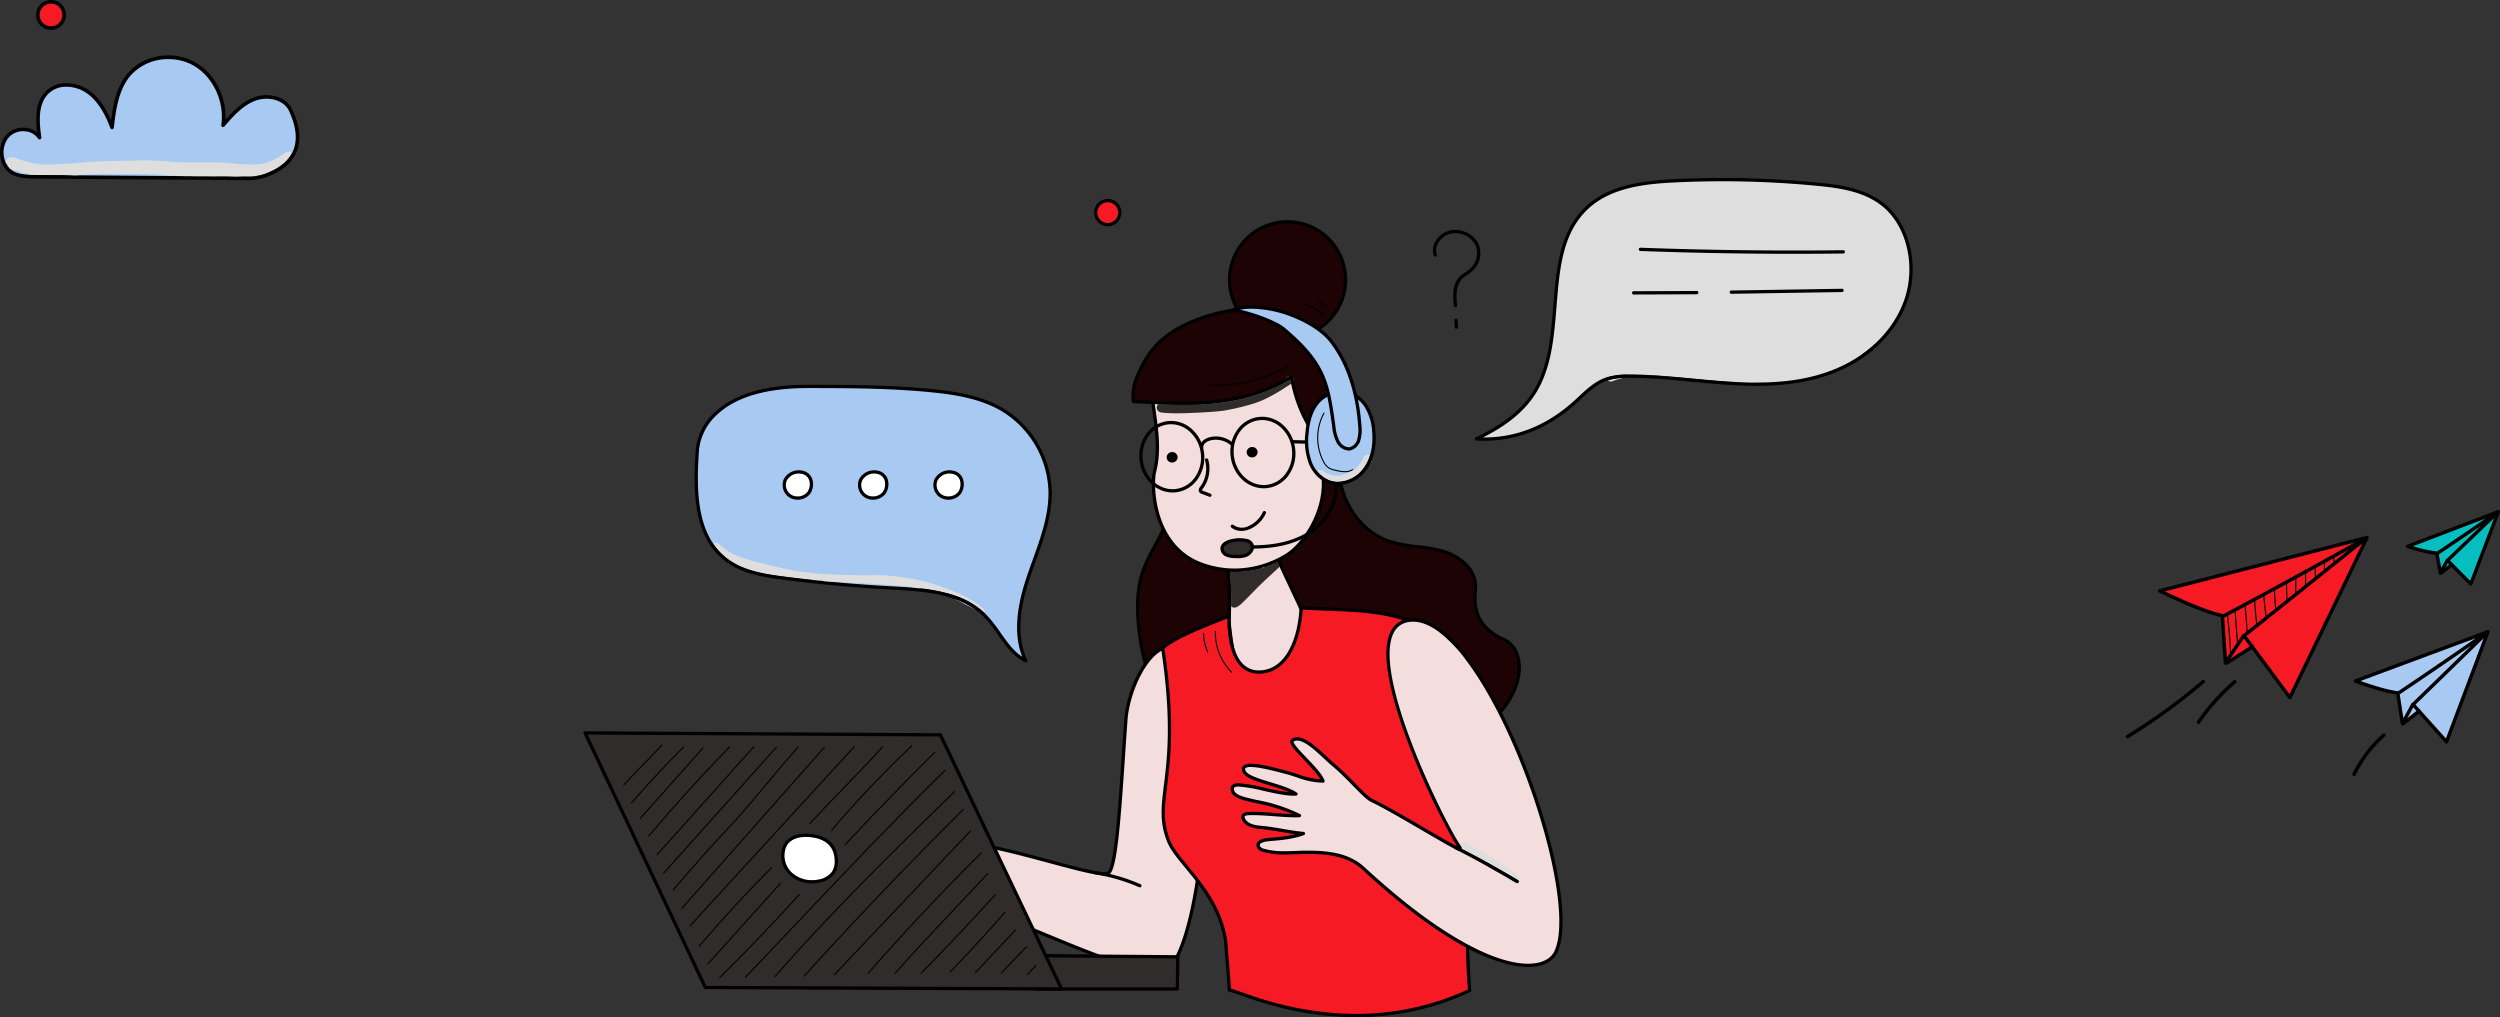 <svg xmlns="http://www.w3.org/2000/svg" width="902" height="367" viewBox="0 0 902 367">
  <rect x="0" y="0" width="902" height="367" fill="#333333" stroke="none"/>
  <g id="Group_14" data-name="Group 14" transform="translate(-281 -111)">
    <g id="编组_12" data-name="编组 12" transform="translate(281 111)">
      <path id="Fill_52备份" data-name="Fill 52备份" d="M9.458,4.743A4.729,4.729,0,1,0,4.729,9.486,4.735,4.735,0,0,0,9.458,4.743" transform="translate(13.688 0.651)" fill="#f51a24"/>
      <path id="Fill_53备份" data-name="Fill 53备份" d="M5.378,10.789a5.395,5.395,0,1,1,5.379-5.395A5.392,5.392,0,0,1,5.378,10.789Zm0-9.488A4.092,4.092,0,1,0,9.458,5.395,4.091,4.091,0,0,0,5.378,1.3Z" transform="translate(13.038)"/>
      <path id="Fill_66备份" data-name="Fill 66备份" d="M13.6,43.142l73.627.538a22.259,22.259,0,0,0,7.426-.84c17.9-6.145,10.911-20.516,9.747-23.375-1.909-4.688-8.213-6.173-12.962-4.458s-8.275,5.688-11.587,9.509c1.243-8.593-2.894-17.9-10.443-22.152s-18.067-2.681-23.591,4c-4.279,5.179-5.233,12.267-6.02,18.948-1.86-4.906-4.4-9.814-8.678-12.839S20.448,8.911,16.6,12.469c-4.274,3.955-3.783,10.742-2.96,16.516-2.292-3.51-7.889-3.916-10.989-1.1s-3.46,7.983-1.194,11.509S7.933,43.1,13.6,43.142" transform="translate(0.637 20.666)" fill="#a8caf2"/>
      <path id="Fill_67备份" data-name="Fill 67备份" d="M88.578,45.014l-.72,0L14.23,44.474C9.021,44.437,4.1,44.4,1.55,40.429c-2.5-3.885-1.914-9.423,1.3-12.344a8.227,8.227,0,0,1,5.493-2.026,8.874,8.874,0,0,1,1.124.072,7.908,7.908,0,0,1,3.9,1.6,29.22,29.22,0,0,1,0-8.357,11.424,11.424,0,0,1,3.425-6.7,10.314,10.314,0,0,1,7.159-2.652,14.462,14.462,0,0,1,8.166,2.605c3.2,2.262,5.8,5.792,7.963,10.791.764-5.958,2-12.115,5.863-16.783A17.966,17.966,0,0,1,52.557,1.7,20.42,20.42,0,0,1,60.723,0a19.67,19.67,0,0,1,9.636,2.477,21.22,21.22,0,0,1,8.306,8.711,23.333,23.333,0,0,1,2.662,12.055c2.953-3.335,6.272-6.632,10.524-8.167a12.684,12.684,0,0,1,4.264-.727,11.913,11.913,0,0,1,5.685,1.373,8.353,8.353,0,0,1,3.835,4.178c.038.094.083.2.132.319l.044.1c1.017,2.409,3.717,8.806,1.038,14.822-1.779,3.992-5.6,7.017-11.353,8.991A20.754,20.754,0,0,1,88.578,45.014ZM8.337,27.362A6.9,6.9,0,0,0,3.724,29.05C.958,31.562.472,36.35,2.641,39.723c2.026,3.152,5.734,3.406,11.6,3.449l73.627.537q.369,0,.735,0a19.532,19.532,0,0,0,6.474-.808c5.4-1.854,8.962-4.644,10.588-8.292,2.449-5.5-.092-11.515-1.048-13.781l-.1-.234-.086-.2c-1.426-3.5-5.212-4.752-8.278-4.752a11.5,11.5,0,0,0-3.862.659c-4.708,1.7-8.216,5.746-11.311,9.315l-.006.007a.647.647,0,0,1-.49.225.636.636,0,0,1-.27-.06.655.655,0,0,1-.372-.685c1.225-8.463-3.03-17.5-10.118-21.491a18.186,18.186,0,0,0-8.912-2.259A18,18,0,0,0,46.95,7.464c-4.3,5.2-5.173,12.635-5.876,18.609a.648.648,0,0,1-.644.574.654.654,0,0,1-.608-.419c-1.46-3.851-3.924-9.34-8.446-12.538a13.135,13.135,0,0,0-7.41-2.377,9.063,9.063,0,0,0-6.289,2.317c-3.907,3.616-3.633,9.8-2.756,15.944a.658.658,0,0,1-.415.7.65.65,0,0,1-.772-.253,6.14,6.14,0,0,0-4.43-2.6A7.621,7.621,0,0,0,8.337,27.362Z" transform="translate(0 19.985)"/>
      <path id="Fill_68备份" data-name="Fill 68备份" d="M86.549,8.993l-.737,0-2.739-.02c-1.422-.116-2.846-.153-4.271-.153-1.392,0-2.783.035-4.174.066-.917-.024-1.835-.031-2.753-.031-.846,0-1.693.007-2.538.013l-.284,0-5.719-.043L62.9,8.81c-3.535-.12-7.05-.546-10.583-.7-2.141-.027-4.282-.031-6.422-.031h-2.4c-2.3,0-4.605,0-6.907-.038-.218,0-.436,0-.654,0-3.457,0-6.909.238-10.361.475l-.553.037-12.83-.093c-.941-.007-1.825-.019-2.657-.048A53.2,53.2,0,0,1,1.484,6.013c-.048-.012-.1-.027-.14-.042A6.391,6.391,0,0,1,.586,5,8.3,8.3,0,0,1,0,3.921,1.955,1.955,0,0,1,1.758,1.985c.074-.006.148-.009.222-.009,1.162,0,2.25.745,3.388.986a44.608,44.608,0,0,0,6.168,1.489,28.677,28.677,0,0,0,3.856.218c6.113,0,14.618-1.142,21.024-1.247,4.289-.1,8.581-.089,12.87-.258q.719-.027,1.438-.026c2.754,0,5.5.264,8.246.458,2.87.252,5.745.3,8.621.3q1.417,0,2.835-.01c.948-.006,1.9-.011,2.844-.011,1.857,0,3.715.021,5.571.1,3.976.349,7.124.665,9.817.665a16.087,16.087,0,0,0,9.06-2.262A26.146,26.146,0,0,0,100.153.949L100.222.9a2.65,2.65,0,0,1,1.66-.9h.074a1.57,1.57,0,0,1,1.274.665c-1.767,3.272-5.2,5.8-10.209,7.521a19.787,19.787,0,0,1-6.473.808" transform="translate(2.055 54.704)" fill="#dedede"/>
      <path id="Fill_69备份" data-name="Fill 69备份" d="M86.8,8.483c-.99,0-2.009-.04-3.117-.123-.2-.02-.406-.038-.607-.054l2.739.02h.245l.492,0a19.494,19.494,0,0,0,6.472-.808C98.032,5.8,101.467,3.271,103.234,0a1.707,1.707,0,0,1-.128,2.239A26.027,26.027,0,0,1,94.565,7.37,24.64,24.64,0,0,1,86.8,8.483ZM15.212,8.318c-.552,0-1.111-.006-1.663-.019A32.389,32.389,0,0,1,9.531,7.74c.72.025,1.54.04,2.657.048l12.83.094C21.535,8.121,18.394,8.318,15.212,8.318Zm51.588-.1c-1.389,0-2.457-.016-3.464-.052l5.719.042-.486,0C67.994,8.211,67.4,8.213,66.8,8.213ZM1.343,5.306A1.987,1.987,0,0,1,0,3.256,8.378,8.378,0,0,0,.589,4.34a6.448,6.448,0,0,0,.755.965Z" transform="translate(2.052 55.369)"/>
    </g>
    <g id="编组_11" data-name="编组 11" transform="translate(491.496 175.216)">
      <path id="Fill_62备份" data-name="Fill 62备份" d="M8.674,4.339a4.337,4.337,0,1,0-4.337,4.34,4.338,4.338,0,0,0,4.337-4.34" transform="translate(184.842 8.153)" fill="#f51a24"/>
      <path id="Fill_63备份" data-name="Fill 63备份" d="M4.932,9.869A4.934,4.934,0,1,1,9.865,4.935,4.938,4.938,0,0,1,4.932,9.869Zm0-8.677A3.743,3.743,0,1,0,8.673,4.935,3.747,3.747,0,0,0,4.932,1.192Z" transform="translate(184.247 7.557)"/>
      <path id="Fill_165备份" data-name="Fill 165备份" d="M8.15,27.92a.6.6,0,0,1-.591-.532c-.406-3.763-.59-8.01,2.371-10.782a14.214,14.214,0,0,1,1.8-1.363c.422-.284.82-.553,1.2-.849a7.488,7.488,0,0,0,2.423-8.926A8.223,8.223,0,0,0,6.373,1.382a7.014,7.014,0,0,0-4.411,3.3A5.2,5.2,0,0,0,1.4,8.819a.6.6,0,1,1-1.137.354A6.373,6.373,0,0,1,.928,4.088,8.223,8.223,0,0,1,6.1.222,9.469,9.469,0,0,1,16.427,4.955a8.685,8.685,0,0,1-2.76,10.373c-.411.325-.846.618-1.268.9a13.051,13.051,0,0,0-1.656,1.244c-2.561,2.4-2.375,6.307-2,9.784a.6.6,0,0,1-.528.656l-.065,0" transform="translate(306.489 18.734)"/>
      <path id="Fill_166备份" data-name="Fill 166备份" d="M.755,3.633a.6.6,0,0,1-.594-.557L0,.635A.6.6,0,1,1,1.189.557L1.351,3A.6.6,0,0,1,.8,3.632H.755" transform="translate(314.208 50.804)"/>
      <path id="Fill_175备份" data-name="Fill 175备份" d="M0,93.54c8.176-3.9,16.206-9.074,21.1-17.044C32.875,57.31,23.372,27.914,38.472,11.56,46.649,2.7,59.357,1.031,71.027.446a354.093,354.093,0,0,1,52.064,1.221c8.3.808,17,2.085,23.653,7.407,9.736,7.788,12.44,23.1,7.975,35.137s-14.9,20.807-26.371,25.19-23.94,4.856-36.112,4.144-24.288-2.558-36.479-2.633a25.387,25.387,0,0,0-9.327,1.23c-4.28,1.645-7.58,5.237-11.058,8.356C26.023,88.88,14.4,94.371,0,93.54" transform="translate(322.193 0.593)" fill="#dedede"/>
      <path id="Fill_176备份" data-name="Fill 176备份" d="M3.424,94.811c-.944,0-1.906-.028-2.862-.084A.6.6,0,0,1,.34,93.6c10.147-4.836,16.771-10.18,20.847-16.818,5.376-8.759,6.272-19.879,7.139-30.632v-.006c1.01-12.515,2.054-25.456,10.3-34.391C46.841,2.856,59.325,1.059,71.592.443,77.453.149,83.417,0,89.32,0c11.484,0,23.066.56,34.424,1.666,8.38.815,17.134,2.069,23.968,7.536,9.425,7.54,12.934,22.935,8.161,35.809-4.209,11.351-13.947,20.66-26.717,25.539C121.207,73.588,112.432,75,101.541,75c-2.731,0-5.673-.091-8.745-.271C88.057,74.456,83.251,74,78.6,73.558l-.075-.007c-7.265-.69-14.778-1.4-22.18-1.451l-.595,0a23.674,23.674,0,0,0-8.516,1.193c-3.394,1.3-6.228,3.943-8.968,6.493l-.069.065c-.6.558-1.221,1.134-1.836,1.685C26.538,90.344,15.455,94.811,3.424,94.811ZM89.315,1.19h0c-5.88,0-11.822.148-17.662.441-12.016.6-24.227,2.345-32.149,10.924-7.969,8.634-8.951,20.8-9.991,33.681C28.636,57.131,27.728,68.4,22.2,77.4,18.277,83.793,12.174,88.946,2.993,93.617l.423,0c11.735,0,22.553-4.365,32.154-12.974.636-.57,1.271-1.161,1.885-1.732,2.828-2.63,5.748-5.347,9.357-6.735a24.927,24.927,0,0,1,8.994-1.271l.55,0c7.457.047,15,.763,22.285,1.456l.02,0c4.654.442,9.467.9,14.2,1.176,3.046.178,5.963.268,8.67.268,10.745,0,19.386-1.389,27.2-4.373,12.45-4.758,21.936-13.813,26.025-24.842,4.6-12.414,1.254-27.23-7.789-34.464-6.577-5.262-15.135-6.482-23.338-7.28-11.322-1.1-22.866-1.661-34.312-1.661Z" transform="translate(321.598)"/>
      <path id="Fill_177备份" data-name="Fill 177备份" d="M1.069,12.234A1.6,1.6,0,0,1,0,11.805a20.831,20.831,0,0,1,5.452-.874,35.617,35.617,0,0,0-3.931,1.234A1.553,1.553,0,0,1,1.069,12.234ZM95.49.984v0c.4-.339.776-.66,1.136-.982a2.444,2.444,0,0,1-.8.742C95.708.828,95.6.906,95.49.984Z" transform="translate(369.61 61.214)" fill="#dedede"/>
      <path id="Fill_178备份" data-name="Fill 178备份" d="M54.113,14.739c-2.716,0-5.632-.091-8.668-.269-4.738-.277-9.551-.734-14.2-1.176l-.021,0c-7.29-.693-14.828-1.409-22.285-1.456H8.366A26.178,26.178,0,0,0,.016,12.881a1.512,1.512,0,0,1,.212-1.023,3.043,3.043,0,0,1,1.848-1.083,7.853,7.853,0,0,0,.851-.3,36.023,36.023,0,0,1,6.83-1.585,49.085,49.085,0,0,1,5.963-.332c2.983,0,6.016.206,8.949.4.732.05,1.488.1,2.234.148,2.73.206,5.5.49,8.176.764,3.189.327,6.486.665,9.741.874,3.266.173,6.436.26,9.422.26,1.22,0,2.44-.015,3.624-.046a6.714,6.714,0,0,1,.931,1.777c.259.671.465,1.284.63,1.874C57.72,14.7,55.932,14.739,54.113,14.739ZM92.642,4.289h0A15.1,15.1,0,0,1,91.9,2.367c.322-.188.648-.386.97-.59.6-.376,1.205-.778,1.805-1.2l.136-.1A1.88,1.88,0,0,1,95.895,0h.067a1.432,1.432,0,0,1,1.156.617,45.682,45.682,0,0,1-4.475,3.671Z" transform="translate(369.02 59.072)" fill="#dedede"/>
      <path id="Fill_179备份" data-name="Fill 179备份" d="M55.553,14.23c-1.164,0-2.308-.02-3.272-.039-.509,0-1.035.007-1.553.007-4.21,0-8.392-.16-12.431-.475-1.517-.139-3.293-.332-5.349-.556-3.937-.429-8.835-.963-13.758-1.291-2.261-.2-4.06-.3-5.661-.3a30.27,30.27,0,0,0-7.5.878,20.831,20.831,0,0,0-5.451.874A1.808,1.808,0,0,1,0,12.263a26.185,26.185,0,0,1,8.35-1.046h.569c7.455.047,14.994.763,22.285,1.456l.027,0c4.652.442,9.462.9,14.2,1.176,3.036.179,5.952.269,8.668.269,1.829,0,3.617-.041,5.315-.122l.007.025c.011.039.022.077.031.116C58.259,14.2,56.984,14.23,55.553,14.23ZM93.043,4.488h0c-.147-.264-.287-.538-.416-.815A45.661,45.661,0,0,0,97.1,0a1.4,1.4,0,0,1,.22,1.212,1.141,1.141,0,0,1-.122.312c-.366.328-.743.654-1.154,1-.825.59-1.606,1.111-2.389,1.594-.2.126-.409.251-.612.372Z" transform="translate(369.036 59.69)"/>
      <path id="Fill_180备份" data-name="Fill 180备份" d="M55.862,2.2C37.427,2.2,18.9,1.86.573,1.191A.6.6,0,0,1,0,.573.6.6,0,0,1,.617,0C24.9.886,49.532,1.188,73.834.9h.007a.6.6,0,0,1,.007,1.192Q64.882,2.2,55.862,2.2" transform="translate(380.779 25.16)"/>
      <path id="Fill_181备份" data-name="Fill 181备份" d="M.6,1.282A.6.6,0,0,1,.594.09L23.479,0h0a.6.6,0,0,1,0,1.192L.6,1.282h0" transform="translate(378.276 40.764)"/>
      <path id="Fill_182备份" data-name="Fill 182备份" d="M.6,1.826A.6.6,0,0,1,.586.634l40-.634a.6.6,0,0,1,.6.587.6.6,0,0,1-.586.605L.6,1.826H.6" transform="translate(413.512 39.964)"/>
      <path id="Fill_183备份" data-name="Fill 183备份" d="M26.935.07c-.268,11.71,6.9,23.667,17.95,27.523,6.021,2.1,12.62,1.8,18.788,3.414s12.455,6.257,12.5,12.634c.027,4.237-2.375,13.847,10.3,19.477,10.46,4.644,7.962,29.769-24.431,40.333-9.924,3.236-3.527-4.907-13.845-6.494C38.009,95.388,28.768,89.624,21.74,82.081s-12-16.789-15.877-26.345C1.4,44.733-1.72,32.577,1.04,21.029S13.975-.956,26.935.07" transform="translate(245.663 103.439)" fill="#1d0304"/>
      <path id="Fill_184备份" data-name="Fill 184备份" d="M58.94,105.4c-2.158,0-2.937-1.21-3.731-2.792-.885-1.761-1.888-3.757-6.493-4.466-9.615-1.48-19.134-6.828-26.8-15.058-6.239-6.7-11.471-15.374-15.993-26.527C.242,42.551-1.3,31.407,1.071,21.488A29.89,29.89,0,0,1,10.382,5.981a24.818,24.818,0,0,1,7.292-4.465A22.243,22.243,0,0,1,25.762,0c.6,0,1.22.024,1.829.073a.6.6,0,0,1,.55.607c-.275,11.973,7.107,23.305,17.552,26.947a49.008,49.008,0,0,0,10.291,1.991h.01a63.227,63.227,0,0,1,8.44,1.408c6.2,1.62,12.9,6.444,12.941,13.207,0,.543-.032,1.174-.069,1.843V46.1c-.26,4.606-.7,12.315,10.021,17.073,3.882,1.722,6.121,6.15,5.844,11.556-.482,9.381-8.714,22.838-30.332,29.888A13.147,13.147,0,0,1,58.94,105.4ZM25.79,1.193c-12.243,0-21.12,10.349-23.561,20.572-2.309,9.666-.786,20.579,4.8,34.344,4.47,11.02,9.626,19.578,15.762,26.163C30.273,90.307,39.547,95.525,48.9,96.965c5.217.8,6.464,3.292,7.376,5.108.627,1.247,1.079,2.148,2.692,2.148a12.019,12.019,0,0,0,3.5-.74c21.043-6.864,29.05-19.813,29.513-28.817.251-4.9-1.718-8.888-5.138-10.406-11.468-5.092-11-13.315-10.727-18.229.041-.707.072-1.288.069-1.788-.04-6.135-6.275-10.554-12.051-12.063A62.35,62.35,0,0,0,55.851,30.8,49.888,49.888,0,0,1,45.3,28.751a24.8,24.8,0,0,1-7.41-4.158,28.551,28.551,0,0,1-5.816-6.413,30.691,30.691,0,0,1-3.793-8.009,30.112,30.112,0,0,1-1.34-8.948C26.552,1.2,26.164,1.193,25.79,1.193Z" transform="translate(245.052 102.842)"/>
      <path id="Fill_185备份" data-name="Fill 185备份" d="M9.312,0c3.411,16.641,6.709,34.55-.1,50.11C7,55.167,3.776,59.772,1.957,64.984-.205,71.181-.273,77.916.319,84.453c1.118,12.355,4.826,25.03,13.511,33.885s23.214,12.716,33.927,6.469c9.4-5.482,13.694-17.26,13.1-28.129s-5.227-21.072-10.12-30.8C38.986,42.523,25.286,20.144,9.312,0" transform="translate(199.961 76.757)" fill="#1d0304"/>
      <path id="Fill_186备份" data-name="Fill 186备份" d="M36.513,129.035a30.925,30.925,0,0,1-11.926-2.486A32.925,32.925,0,0,1,14,119.351C6.262,111.464,1.66,99.941.317,85.1c-.733-8.09-.2-14.355,1.67-19.719a60.445,60.445,0,0,1,4.15-8.755l.013-.023c1.077-1.989,2.19-4.046,3.105-6.138C15.719,35.7,13.109,19.2,9.319.715A.6.6,0,0,1,10.369.225C25.424,19.209,39.384,41.41,51.862,66.21c4.819,9.577,9.575,19.862,10.183,31.03.668,12.286-4.591,23.542-13.4,28.677A24.075,24.075,0,0,1,36.513,129.035ZM10.986,2.936h0c1.64,8.182,3.184,16.9,3.378,25.23a61.659,61.659,0,0,1-.755,11.68,46.3,46.3,0,0,1-3.262,11.1c-.935,2.138-2.061,4.218-3.15,6.23l-.012.021a59.547,59.547,0,0,0-4.073,8.58C1.3,70.97.786,77.077,1.5,84.993c1.317,14.559,5.807,25.838,13.344,33.523A31.064,31.064,0,0,0,36.5,127.851a22.911,22.911,0,0,0,11.549-2.964c8.424-4.912,13.451-15.739,12.807-27.582C60.261,86.372,55.561,76.214,50.8,66.747A385.912,385.912,0,0,0,10.985,2.935Z" transform="translate(199.37 76.162)"/>
      <path id="Fill_187备份" data-name="Fill 187备份" d="M.751,26.513A133.9,133.9,0,0,0,0,3.874,39.617,39.617,0,0,1,11.394.2c1.777-.287,3.778-.4,5.144.675a6.434,6.434,0,0,1,1.727,2.683c2.888,6.772,7,14.8,9.892,21.572.109.256-.077.215-.3.173s-.5-.085-.518.2c-.051.812,3.561,9.046,2.98,9.654C24.24,41.513,5.958,78.513.751,26.513" transform="translate(232.181 133.575)" fill="#f3dddd"/>
      <path id="Fill_188备份" data-name="Fill 188备份" d="M12.231,55.044a5.33,5.33,0,0,1-1.36-.176C5.794,53.517,2.485,44.457.753,27.169l0-.079A133.2,133.2,0,0,0,0,4.53a.6.6,0,0,1,.326-.591A40.038,40.038,0,0,1,11.894.205,13.683,13.683,0,0,1,14.1,0a5.309,5.309,0,0,1,3.4,1,7.009,7.009,0,0,1,1.905,2.912l0,.007c1.425,3.345,3.186,7.068,4.89,10.667l.048.1c1.722,3.639,3.5,7.4,4.953,10.8a.727.727,0,0,1-.067.779.685.685,0,0,1-.573.252h-.034c.2.627.639,1.816,1.031,2.865l.022.06c1.913,5.118,2.178,6.186,1.667,6.721a51.739,51.739,0,0,0-3.717,4.874,84.1,84.1,0,0,1-7.269,9.246C17.291,53.488,14.632,55.044,12.231,55.044ZM14.1,1.191a12.9,12.9,0,0,0-2.017.19A38.824,38.824,0,0,0,1.229,4.823a132.44,132.44,0,0,1,.714,22.268C3.6,43.567,6.7,52.525,11.177,53.716a4.076,4.076,0,0,0,1.047.135c4.814,0,10.6-8.117,14.426-13.488l.01-.013a56.018,56.018,0,0,1,3.725-4.9,37.2,37.2,0,0,0-1.822-5.585c-.926-2.482-1.248-3.387-1.223-3.8a.83.83,0,0,1,.311-.617.82.82,0,0,1,.274-.139c-1.384-3.2-3.044-6.705-4.649-10.1L23.27,15.2l-.049-.1c-1.708-3.61-3.474-7.343-4.908-10.709a5.983,5.983,0,0,0-1.547-2.449A4.183,4.183,0,0,0,14.1,1.191Z" transform="translate(231.585 132.978)"/>
      <path id="Fill_189备份" data-name="Fill 189备份" d="M.063,16.87C1.152,25.084,2.811,33.7.688,41.881-.47,46.342-.362,69.017,17.826,75.474a35.261,35.261,0,0,0,30.4-3.289C54.918,68.128,63.038,55.518,61.423,43c5.535,1.536,11.006-2.2,11.071-7.179.037-2.87-3.127-6.468-6.471-6.3-2.587.126-2.9.153-4.864,1.657a75.949,75.949,0,0,1-2.052-18.6C52.817,5.639,42.731,2.1,32.644.585A37.36,37.36,0,0,0,22.5.2C12.817,1.409-1.054,8.433.063,16.87" transform="translate(205.38 63.972)" fill="#f3dddd"/>
      <path id="Fill_190备份" data-name="Fill 190备份" d="M30.2,78.722a35.732,35.732,0,0,1-11.983-2.092C8.3,73.108,3.94,64.935,2.028,58.7-.252,51.259.154,44.456.707,42.326,2.543,35.256,1.5,27.785.484,20.56v-.005l-.037-.263c-.126-.9-.257-1.836-.377-2.749a9.261,9.261,0,0,1,2.182-6.97C6.563,4.984,16.171,1.058,23.022.2A27.8,27.8,0,0,1,26.447,0a46.7,46.7,0,0,1,6.881.589c8.325,1.248,19.735,4.374,26.815,12.175a.6.6,0,0,1,.155.41,74.422,74.422,0,0,0,1.837,17.571c1.473-1.045,2.088-1.112,4.454-1.228.08,0,.161-.006.242-.006a6.708,6.708,0,0,1,4.529,2.011,7.128,7.128,0,0,1,2.326,4.9,7.91,7.91,0,0,1-3.295,6.2,9.773,9.773,0,0,1-5.84,1.911,10.119,10.119,0,0,1-1.846-.17,31.874,31.874,0,0,1-3.855,17.749c-2.584,4.874-6.216,9.051-9.717,11.176a37.989,37.989,0,0,1-9.247,4.068A35.215,35.215,0,0,1,30.2,78.722ZM26.451,1.191h0a26.658,26.658,0,0,0-3.282.193C16.558,2.21,7.31,5.966,3.194,11.3a8.123,8.123,0,0,0-1.945,6.085c.135,1.014.276,2.024.414,3l0,.011c1.027,7.34,2.09,14.93.2,22.227-.5,1.944-.875,8.6,1.308,15.724,1.832,5.975,6,13.8,15.452,17.159A34.547,34.547,0,0,0,30.2,77.529a35.4,35.4,0,0,0,18.316-5.258c6.293-3.818,14.512-16.2,12.912-28.6a.593.593,0,0,1,.749-.65,8.9,8.9,0,0,0,2.378.324,8.568,8.568,0,0,0,5.121-1.674,6.731,6.731,0,0,0,2.818-5.263,5.918,5.918,0,0,0-1.961-4.028,5.515,5.515,0,0,0-3.69-1.677c-.065,0-.131,0-.2.005-2.541.124-2.694.132-4.532,1.535a.6.6,0,0,1-.941-.34A76.431,76.431,0,0,1,59.1,13.394C52.244,5.973,41.2,2.975,33.152,1.768a45.311,45.311,0,0,0-6.7-.576Z" transform="translate(204.784 63.378)"/>
      <path id="Fill_191备份" data-name="Fill 191备份" d="M12.025,25.815h0a11.388,11.388,0,0,1-7.833-3.242A13.67,13.67,0,0,1,.12,14.411,13.552,13.552,0,0,1,2.336,4.93,11.122,11.122,0,0,1,10.087.09,10.863,10.863,0,0,1,11.479,0a11.184,11.184,0,0,1,7.336,2.8,13.549,13.549,0,0,1,4.549,8.606,13.542,13.542,0,0,1-2.216,9.481A11.116,11.116,0,0,1,13.4,25.726,10.752,10.752,0,0,1,12.025,25.815ZM11.471,1.192a9.492,9.492,0,0,0-1.231.08A9.942,9.942,0,0,0,3.315,5.609,12.365,12.365,0,0,0,1.3,14.257c.763,5.909,5.376,10.366,10.729,10.366a9.569,9.569,0,0,0,1.215-.078,9.945,9.945,0,0,0,6.925-4.337,12.353,12.353,0,0,0,2.013-8.648A12.357,12.357,0,0,0,18.04,3.706,10.024,10.024,0,0,0,11.471,1.192Z" transform="translate(233.418 86.151)"/>
      <path id="Fill_192备份" data-name="Fill 192备份" d="M12.025,25.817A11.392,11.392,0,0,1,4.19,22.574,13.674,13.674,0,0,1,.12,14.411a13.544,13.544,0,0,1,2.217-9.48A11.127,11.127,0,0,1,10.089.09,10.84,10.84,0,0,1,11.479,0a11.181,11.181,0,0,1,7.336,2.8,13.549,13.549,0,0,1,4.55,8.6,13.553,13.553,0,0,1-2.217,9.48A11.124,11.124,0,0,1,13.4,25.728,10.752,10.752,0,0,1,12.025,25.817ZM11.471,1.193a9.672,9.672,0,0,0-1.231.079A9.944,9.944,0,0,0,3.315,5.611,12.353,12.353,0,0,0,1.3,14.258c.763,5.91,5.373,10.367,10.724,10.367a9.566,9.566,0,0,0,1.219-.078,9.951,9.951,0,0,0,6.926-4.339,12.355,12.355,0,0,0,2.014-8.648A12.346,12.346,0,0,0,18.04,3.708,10.013,10.013,0,0,0,11.471,1.193Z" transform="translate(200.544 87.658)"/>
      <path id="Fill_193备份" data-name="Fill 193备份" d="M40.941,14.85A20.92,20.92,0,1,0,27.007,40.959,20.918,20.918,0,0,0,40.941,14.85" transform="translate(233.125 15.801)" fill="#1d0304"/>
      <path id="Fill_194备份" data-name="Fill 194备份" d="M21.537,43.061a21.412,21.412,0,0,1-6.715-1.081,21.651,21.651,0,0,1-5.987-3.074A21.51,21.51,0,0,1,2.547,11.4,21.369,21.369,0,0,1,15.27.941a21.523,21.523,0,1,1,6.267,42.12Zm.014-41.869A20.357,20.357,0,1,0,31.1,3.6,20.382,20.382,0,0,0,21.551,1.192Z" transform="translate(232.525 15.2)"/>
      <path id="Fill_195备份" data-name="Fill 195备份" d="M67.505,48.743C62.184,40.5,58.926,34.561,57.171,24.528,37.549,36.127,18.912,34.135.115,33.4A18.219,18.219,0,0,1,1.71,23.9C4.962,16.474,9.019,10.05,20.364,4.99c7.95-3.544,18.652-5.9,27.26-4.653,8.553,1.237,15.91,5.863,21.9,11.418a36.777,36.777,0,0,1,10.218,18.82c1.218,6.13-.281,10.651-3.025,16.893-1.542-.832-2.994-1.674-4.782-1.33a8.782,8.782,0,0,0-4.429,2.605" transform="translate(198.299 47.256)" fill="#1d0304"/>
      <path id="Fill_196备份" data-name="Fill 196备份" d="M68.1,49.942h0l-.077-.005a.593.593,0,0,1-.423-.267c-4.818-7.466-8.374-13.528-10.267-23.6a65.2,65.2,0,0,1-19.52,7.4A92.2,92.2,0,0,1,18.749,35.2c-4.453,0-8.921-.2-13.241-.391H5.481l-.365-.016c-1.451-.065-2.952-.132-4.43-.188a.593.593,0,0,1-.567-.521,18.835,18.835,0,0,1,1.64-9.823c2.965-6.765,6.871-13.82,18.957-19.21a61.206,61.206,0,0,1,10.4-3.506A51.867,51.867,0,0,1,43.21,0,35.733,35.733,0,0,1,48.3.35c7.661,1.108,15.137,5,22.22,11.571a37.169,37.169,0,0,1,10.4,19.14c1.3,6.556-.532,11.485-3.064,17.248a.6.6,0,0,1-.351.325.61.61,0,0,1-.192.031.6.6,0,0,1-.284-.072l-.192-.1a7.46,7.46,0,0,0-3.485-1.234,3.8,3.8,0,0,0-.711.068,8.3,8.3,0,0,0-4.14,2.461A.594.594,0,0,1,68.1,49.942ZM57.765,24.535h0l.249.055a.591.591,0,0,1,.337.437c1.792,10.24,5.373,16.409,9.869,23.409a8.465,8.465,0,0,1,4.195-2.281,4.932,4.932,0,0,1,.932-.09,7.841,7.841,0,0,1,3.676,1.172c2.681-6.186,3.84-10.351,2.728-15.944a36.44,36.44,0,0,0-10.039-18.5C62.81,6.392,55.55,2.6,48.133,1.529A34.662,34.662,0,0,0,43.2,1.19,57.08,57.08,0,0,0,21.2,6.137C9.5,11.355,5.72,18.187,2.849,24.737a17.938,17.938,0,0,0-1.6,8.695c1.289.05,2.6.109,3.866.166l.422.019c4.3.192,8.743.39,13.171.39,11.311,0,24.76-1.116,38.757-9.39A.608.608,0,0,1,57.765,24.535Z" transform="translate(197.705 46.654)"/>
      <path id="Fill_197备份" data-name="Fill 197备份" d="M3.9,7.244A5.673,5.673,0,0,1,.214,5.97a.6.6,0,0,1,.763-.915,5.257,5.257,0,0,0,5.465.458A10.217,10.217,0,0,0,11.7.344a.6.6,0,0,1,1.079.505A11.41,11.41,0,0,1,6.9,6.613a7.822,7.822,0,0,1-3,.632" transform="translate(233.482 120.095)"/>
      <path id="Fill_198备份" data-name="Fill 198备份" d="M3.938,1.624A1.928,1.928,0,0,0,1.736.018,1.928,1.928,0,0,0,.015,2.132a1.929,1.929,0,0,0,2.2,1.608A1.931,1.931,0,0,0,3.938,1.624" transform="translate(239.297 97.065)"/>
      <path id="Fill_199备份" data-name="Fill 199备份" d="M3.938,1.624A1.928,1.928,0,0,0,1.736.018,1.928,1.928,0,0,0,.015,2.132a1.927,1.927,0,0,0,2.2,1.607A1.93,1.93,0,0,0,3.938,1.624" transform="translate(210.438 98.901)"/>
      <path id="Fill_200备份" data-name="Fill 200备份" d="M4.073,13.813l-.212-.039-2.67-1.015a1.743,1.743,0,0,1-1.112-.908,1.744,1.744,0,0,1,.448-1.646A10.977,10.977,0,0,0,2.335.757.6.6,0,1,1,3.481.434a12.173,12.173,0,0,1-2,10.483,1.255,1.255,0,0,0-.291.511c.015.023.092.092.423.218l2.671,1.015a.6.6,0,0,1-.213,1.153" transform="translate(221.977 101.243)"/>
      <path id="Fill_201备份" data-name="Fill 201备份" d="M.595,4.328A.6.6,0,0,1,0,3.743C-.03,1.964,1.712.72,3.453.276a9.4,9.4,0,0,1,8.286,1.909.6.6,0,0,1-.783.9A8.176,8.176,0,0,0,3.748,1.43C2.463,1.758,1.173,2.65,1.191,3.722a.6.6,0,0,1-.585.606H.595" transform="translate(222.483 93.258)"/>
      <path id="Fill_202备份" data-name="Fill 202备份" d="M9.75,1.428H9.734L.58,1.191A.6.6,0,0,1,.595,0H.611L9.765.237A.6.6,0,0,1,9.75,1.428" transform="translate(255.165 94.554)"/>
      <path id="Fill_203备份" data-name="Fill 203备份" d="M2.021,8.41H2.015a.6.6,0,0,1-.589-.6A17.548,17.548,0,0,0,.047.829a.6.6,0,1,1,1.1-.464A18.734,18.734,0,0,1,2.617,7.82a.6.6,0,0,1-.6.59" transform="translate(264.659 94.305)"/>
      <path id="Fill_204备份" data-name="Fill 204备份" d="M27.837,13.476a2.241,2.241,0,0,1-1.547-.628A36.3,36.3,0,0,0,13.91,6.074,25.532,25.532,0,0,0,5.927,4.712c-.764-.058-1.53-.09-2.3-.09-.2,0-.4,0-.595.007s-.377.028-.566.028a2.39,2.39,0,0,1-1.759-.6A2.281,2.281,0,0,1,1.038.489,4.119,4.119,0,0,1,2.96.06C3.573.022,4.188,0,4.8,0c.443,0,.886.011,1.329.037A37.474,37.474,0,0,1,23.789,5.32c1.411.833,2.725,1.818,4.071,2.751.767.611,1.758,1.138,2.155,2.073a2.166,2.166,0,0,1-.163,2.268q-.742.539-1.539,1.013a2.292,2.292,0,0,1-.475.05" transform="translate(236.123 40.789)" fill="#1d0304"/>
      <path id="Fill_205备份" data-name="Fill 205备份" d="M0,1.02Q.8.547,1.539.007A2.545,2.545,0,0,1,0,1.02" transform="translate(264.435 53.195)"/>
      <path id="Fill_206备份" data-name="Fill 206备份" d="M7.336,12.181c-1.184,0-2.367-.029-3.55-.1-.656-.024-1.308-.1-1.959-.166a2.025,2.025,0,0,1-1.09-.374A1.732,1.732,0,0,1,.2,9.3a1.609,1.609,0,0,1,.282-.388c3.015.121,6.046.213,9.1.213C22.135,9.126,35,7.564,48.162,0c.1.518.2,1.025.3,1.523C43.841,4.554,39.1,7.568,33.709,9.029a81.837,81.837,0,0,1-9.8,2.229c-2.648.344-5.319.476-7.983.639-2.864.118-5.726.284-8.588.284" transform="translate(206.874 72.727)" fill="#302c2c"/>
      <path id="Fill_207备份" data-name="Fill 207备份" d="M3.761,1.824h0C3.675,1.406,3.591.961,3.5.464A1.5,1.5,0,0,1,3.761,1.824ZM.02,1.287v0L.26,1.127l.112-.074C.562.945.746.815.942.678A3.2,3.2,0,0,1,2.322,0C1.552.451.777.883.02,1.287Z" transform="translate(252.591 71.421)" fill="#96b9d7"/>
      <path id="Fill_208备份" data-name="Fill 208备份" d="M9.1,10.441c-3.052,0-6.083-.091-9.1-.213a1.823,1.823,0,0,1,1.291-.536c.05,0,.1,0,.15.006h.012c.264,0,1.467.076,1.745.112,1.869.121,3.738.326,5.612.326h.168a101.372,101.372,0,0,0,11.075-.464A69.925,69.925,0,0,0,33.493,7.086,42.052,42.052,0,0,0,45.234,1.307Q46.4.689,47.556.009A1.454,1.454,0,0,1,47.72,0a1.324,1.324,0,0,1,.294.032,1.247,1.247,0,0,1,.722.441c.083.462.168.918.259,1.364a1.247,1.247,0,0,1-.563.708l-.447.293c-.106-.5-.208-1-.3-1.523C34.514,8.879,21.653,10.441,9.1,10.441" transform="translate(207.357 71.412)"/>
      <path id="Fill_209备份" data-name="Fill 209备份" d="M1.656,16.458a1.653,1.653,0,0,1-1.19-.514A113.436,113.436,0,0,0,0,3.5q.889.046,1.779.046a35.186,35.186,0,0,0,9.976-1.451,1.185,1.185,0,0,1,.167.145l.359-.305A37.285,37.285,0,0,0,17.2,0q.37.848.762,1.717c-2.888,2.747-5.9,5.37-8.686,8.225-1.443,1.5-2.909,2.97-4.383,4.436a11.744,11.744,0,0,1-2.05,1.706l.024-.01-.043.022-.09.046-.182.092a1.794,1.794,0,0,1-.271.116l-.04.017.013-.008a1.759,1.759,0,0,1-.5.1q-.049,0-.1,0" transform="translate(233.211 138.559)" fill="#302c2c"/>
      <path id="Fill_210备份" data-name="Fill 210备份" d="M1.037,16.163l0,0a1.914,1.914,0,0,1-.24-.3,1.412,1.412,0,0,1-.361-.329v-.025c-.016-.325-.033-.662-.042-.99C.375,13.912.365,13.3.355,12.7L.35,12.374a24.541,24.541,0,0,0-.1-4.069L.223,7.348Q.181,5.9.14,4.446A.5.5,0,0,0,0,4.1c0-.043,0-.087.007-.131S.012,3.856.016,3.8a.66.66,0,0,0,0-.12c.184.013.372.023.554.032a113.452,113.452,0,0,1,.468,12.446Zm17.5-14.227h0c-.26-.577-.516-1.154-.761-1.716L18.227,0c.048.085.106.168.161.249L18.4.26c.1.15.21.3.313.444.139.194.281.393.414.594a1.739,1.739,0,0,1-.208.275l0,0-.373.356Z" transform="translate(232.64 138.34)"/>
      <path id="Fill_211备份" data-name="Fill 211备份" d="M2.7,4.551c-.59,0-1.189-.015-1.779-.046-.18-.01-.366-.02-.555-.032A.485.485,0,0,0,0,4.046a1.366,1.366,0,0,1,1.168-.488,6.716,6.716,0,0,1,1.21.156c.21.04.409.078.6.1A13.2,13.2,0,0,0,4.9,3.962c.346,0,.705-.013,1.1-.04a27.6,27.6,0,0,0,3.391-.584c1.049-.217,2.038-.422,2.529-.463h.025a1.242,1.242,0,0,1,.735.225A35.23,35.23,0,0,1,2.7,4.551ZM13.208,2.939v0l.035-.03.006,0c.395-.335.8-.681,1.2-1.024.338-.288.688-.59,1.039-.9C16.421.7,17.37.375,18.309,0c.025.1.055.194.084.287l.017.056L18.428.4a1.884,1.884,0,0,0,.136.365l.006.011.006.011-.208.1-.244.117A37.379,37.379,0,0,1,13.208,2.939Z" transform="translate(232.29 137.549)"/>
      <path id="Fill_212备份" data-name="Fill 212备份" d="M13.426.263C9.814-.73,5.861,1.2,3.594,4.179S.472,10.974.143,14.7A23.363,23.363,0,0,0,1.236,25.182a12.041,12.041,0,0,0,7.242,7.3c4.624,1.452,9.872-.967,12.683-4.91S24.669,18.51,24.186,13.7a18.974,18.974,0,0,0-3.069-9.166C19.228,1.873,16.184-.1,13.426.263" transform="translate(260.938 77.311)" fill="#a8caf2"/>
      <path id="Fill_213备份" data-name="Fill 213备份" d="M11.856,34.084a9.9,9.9,0,0,1-2.964-.443,12.607,12.607,0,0,1-7.619-7.658,23.777,23.777,0,0,1-1.13-10.75C.56,10.5,1.694,7.055,3.713,4.4A10.887,10.887,0,0,1,12.09,0a7.917,7.917,0,0,1,1.971.244,5.747,5.747,0,0,1,.614-.033c3.157,0,6.024,2.456,7.52,4.559a19.492,19.492,0,0,1,3.175,9.452c.4,3.957.176,9.648-3.132,14.287A13.082,13.082,0,0,1,11.856,34.084Zm.216-32.9A9.664,9.664,0,0,0,4.659,5.126c-1.876,2.463-2.934,5.708-3.33,10.211A22.633,22.633,0,0,0,2.382,25.553,11.414,11.414,0,0,0,9.248,32.5a8.761,8.761,0,0,0,2.628.393,11.856,11.856,0,0,0,9.392-5.08c3.092-4.338,3.293-9.723,2.917-13.476a18.343,18.343,0,0,0-2.961-8.88C19.471,3,16.9,1.4,14.669,1.4a4.465,4.465,0,0,0-.574.037l-.235-.016A6.756,6.756,0,0,0,12.072,1.189Z" transform="translate(260.346 76.725)"/>
      <path id="Fill_214备份" data-name="Fill 214备份" d="M0,1.21c3.943-.188,15.732,4.019,18.883,6.7,5.379,4.574,10.7,9.629,13.767,16.31,2.674,5.833,3.414,12.447,4.335,18.883a15.418,15.418,0,0,0,1.505,5.468c.925,1.629,2.63,2.879,4.336,2.579a4.59,4.59,0,0,0,3.22-3.376,14.206,14.206,0,0,0,.3-5.134c-.8-10.993-3.875-22.147-10.472-30.511S10.528-2.8,0,1.21" transform="translate(233.756 46.569)" fill="#a8caf2"/>
      <path id="Fill_215备份" data-name="Fill 215备份" d="M42.9,52.4a5.413,5.413,0,0,1-4.333-2.928A15.736,15.736,0,0,1,36.99,43.8q-.091-.639-.181-1.281l0-.017-.065-.463C35.935,36.268,35.1,30.3,32.7,25.078c-2.825-6.162-7.485-10.894-13.612-16.1-1.4-1.188-4.732-2.815-8.7-4.247S2.786,2.41.9,2.41c-.1,0-.19,0-.277.007H.6a.609.609,0,0,1-.589-.474.594.594,0,0,1,.371-.679A21.669,21.669,0,0,1,8.088,0,42.732,42.732,0,0,1,24.533,3.688c5.441,2.352,9.848,5.436,12.409,8.683,7.613,9.651,9.966,22.1,10.6,30.836a14.684,14.684,0,0,1-.328,5.35,5.16,5.16,0,0,1-3.687,3.79A3.624,3.624,0,0,1,42.9,52.4ZM7.977,1.211a23.615,23.615,0,0,0-4.245.362c5.04,1.012,13.359,4.135,16.132,6.493,5.407,4.6,10.837,9.783,13.923,16.516,2.467,5.382,3.315,11.435,4.135,17.288l.065.462v0q.091.647.183,1.292A14.813,14.813,0,0,0,39.6,48.885a4.263,4.263,0,0,0,3.305,2.323,2.371,2.371,0,0,0,.41-.036,3.986,3.986,0,0,0,2.755-2.963,13.711,13.711,0,0,0,.279-4.917c-.62-8.573-2.918-20.77-10.346-30.185-2.4-3.037-6.785-6.069-12.041-8.319A41.966,41.966,0,0,0,7.977,1.211Z" transform="translate(233.16 45.957)"/>
      <path id="Fill_216备份" data-name="Fill 216备份" d="M49.65,70.563c16.261-1.69,55.773,13.613,60.048,11.185,3.262-1.854,4.66-33.468,6.3-55.434.869-11.625,9.237-28.578,18-26.063,17.132,4.918,11.777,97.433-1.446,114.815-6.426,8.446-43.511-11.5-75.4-22.8-7.32-2.593-14.753,3.442-20.972,8.093-13.229,9.891-16.644,11.169-18.467,9.408-1.747-1.688,11-10.613,13.774-14.686-9.659,4.071-22.215,12.578-24.629,8.269C5.3,100.571,17.97,97.345,26.775,90.218,12.787,92.493,3.125,101.87.388,97.28-1.747,93.7,15.6,89.12,21.505,84.048c-6.758.241-19.465,8.129-21.4,4.139-1.351-2.794,10.193-7.174,13.671-8.64,5.257-2.215,9.177-2.642,13.748-6.055-4.44-3.166-16.771-6.179-14.9-8.634,2.007-2.637,5.352-1.509,13.46-.189,7.356,1.2,18.129,6.459,23.564,5.894" transform="translate(79.733 169.015)" fill="#f3dddd"/>
      <path id="Fill_217备份" data-name="Fill 217备份" d="M127.541,118.258h0c-3.959,0-9.53-1.309-17.533-4.119-7.143-2.509-15.356-5.908-24.05-9.507l-.012,0c-9.382-3.883-19.081-7.9-28.393-11.2a10.358,10.358,0,0,0-3.47-.592c-5.5,0-11.056,4.174-15.955,7.857l-.99.743c-9.962,7.45-14.618,10.22-17.179,10.22a2.78,2.78,0,0,1-2.06-.861,1.142,1.142,0,0,1-.345-.868c.036-1.524,2.786-4.022,7.271-7.971l.016-.014c1.808-1.591,3.677-3.236,5.055-4.632-1.956.912-4,1.946-5.968,2.946l-.046.023-.006,0c-5.539,2.808-10.771,5.461-14,5.461a3.06,3.06,0,0,1-2.942-1.5A1.55,1.55,0,0,1,6.8,103c.468-1.524,3.184-2.882,7.294-4.938l.011-.006a83.838,83.838,0,0,0,10.84-6.16,69.057,69.057,0,0,0-13.561,5.024c-3.27,1.5-6.094,2.8-8.119,2.8a3.015,3.015,0,0,1-2.8-1.542,1.8,1.8,0,0,1-.176-1.492C.947,94.6,5.437,92.564,10.635,90.2l.008,0a78.123,78.123,0,0,0,9.218-4.651A60.883,60.883,0,0,0,12.2,88c-3.544,1.3-6.89,2.521-9.178,2.521A2.829,2.829,0,0,1,.168,89.046a1.754,1.754,0,0,1-.035-1.422c.949-2.485,7.105-5.188,12.8-7.527.427-.175.865-.354,1.21-.5,1.74-.732,3.306-1.262,4.819-1.774l.01,0a29.856,29.856,0,0,0,8.1-3.7,53.54,53.54,0,0,0-6.691-3.094c-4.629-1.91-7.487-3.158-7.9-4.672a1.4,1.4,0,0,1,.263-1.252,4.754,4.754,0,0,1,4.224-1.83,41.55,41.55,0,0,1,6.4.832l.027,0H23.4c1.006.177,2.145.377,3.378.576a75.008,75.008,0,0,1,10.5,2.944l.007,0c4.441,1.466,9.033,2.983,12.1,2.983a7.778,7.778,0,0,0,.8-.039,27.232,27.232,0,0,1,2.791-.133c9.615,0,24.657,4.052,36.744,7.307l.054.015c8.163,2.2,15.874,4.273,19.018,4.273a2.618,2.618,0,0,0,1.209-.2c.559-.317,1.678-2.543,2.9-13.892.847-7.9,1.529-18.037,2.188-27.845l.006-.092c.321-4.8.611-9.1.913-13.13.639-8.556,5.361-20.6,11.875-25.137A8.652,8.652,0,0,1,132.818,0a7.032,7.032,0,0,1,1.94.276c2.968.853,5.406,4.1,7.245,9.642,3.812,11.494,5,33.307,3.093,56.925-1.9,23.522-6.292,42.368-11.475,49.182C132.479,117.527,130.49,118.257,127.541,118.258ZM54.055,91.639a11.627,11.627,0,0,1,3.9.669c9.344,3.311,19.056,7.331,28.448,11.219,16.877,6.986,32.817,13.583,41.154,13.583,2.521,0,4.2-.591,5.121-1.807,5.053-6.64,9.358-25.246,11.236-48.556,1.892-23.472.728-45.1-3.037-56.452-1.708-5.15-3.876-8.135-6.443-8.872a5.8,5.8,0,0,0-1.6-.227,7.5,7.5,0,0,0-4.273,1.514c-6.028,4.2-10.745,15.929-11.368,24.248-.309,4.134-.6,8.5-.911,13.118-1.718,25.591-2.959,41.239-5.69,42.79a3.753,3.753,0,0,1-1.807.333c-3.166,0-9.428-1.625-19.366-4.3l-.016,0C77.382,75.655,62.427,71.627,53,71.627a26.258,26.258,0,0,0-2.691.128l-.061-.593.061.593a9.071,9.071,0,0,1-.934.046c-3.238,0-7.709-1.475-12.442-3.037l-.026-.008a74.459,74.459,0,0,0-10.319-2.9c-1.192-.193-2.3-.387-3.279-.558l-.009,0-.132-.023a40.6,40.6,0,0,0-6.155-.817A3.729,3.729,0,0,0,13.7,65.818c-.089.118-.073.176-.06.218.278,1.027,4.116,2.61,7.2,3.883l.014.006a43,43,0,0,1,7.62,3.682.6.6,0,0,1,.01.962,29.832,29.832,0,0,1-9.133,4.383c-1.5.506-3.043,1.03-4.738,1.744-.325.137-.715.3-1.166.482l-.008,0-.048.02-.013.005C10,82.592,2.09,85.839,1.246,88.049a.556.556,0,0,0-.005.478c.255.528.843.784,1.8.784,2.1,0,5.624-1.291,8.737-2.43l.015-.005c3.657-1.338,7.438-2.722,10.29-2.824H22.1a.6.6,0,0,1,.387,1.048c-2.544,2.182-7.011,4.212-11.33,6.175l-.022.01c-4.528,2.056-9.21,4.181-9.7,5.764a.6.6,0,0,0,.063.526,1.936,1.936,0,0,0,1.833.963c1.583,0,4.022-1.068,7.562-2.7,4.414-2.03,9.908-4.556,16.385-5.612a.581.581,0,0,1,.1-.008.6.6,0,0,1,.373,1.06c-4.158,3.366-9.124,5.851-13.114,7.848-3.277,1.64-6.371,3.188-6.69,4.223a.36.36,0,0,0,.035.309,2.034,2.034,0,0,0,1.941.9c2.9,0,8.246-2.711,13.417-5.332l.009,0c2.844-1.443,5.785-2.935,8.512-4.085a.6.6,0,0,1,.692.172.6.6,0,0,1,.031.713c-1.195,1.754-4.128,4.335-6.965,6.832l-.021.019c-2.794,2.46-7.016,6.178-6.847,7.1a1.724,1.724,0,0,0,1.252.468c2.207,0,6.966-2.885,16.426-9.959l.988-.741C42.464,95.944,48.191,91.639,54.055,91.639Z" transform="translate(79.138 168.416)"/>
      <path id="Fill_218备份" data-name="Fill 218备份" d="M16.343,5.822l-.262-.061A64.381,64.381,0,0,0,.513,1.185.6.6,0,1,1,.678.006,65.8,65.8,0,0,1,16.606,4.692a.6.6,0,0,1-.263,1.13" transform="translate(184.43 250.132)"/>
      <path id="Fill_219备份" data-name="Fill 219备份" d="M24.073,137.9c3.249,0,42.813,20.624,86.708.152-1.368-15.145-.78-40.808-1.922-56.025-1.914-25.518-8.8-54.578-20.182-77.493C76.808.2,63.468.865,49.989,0c-.826,13.056-5.7,22.109-13.822,23.08-4.422.528-12.259-.716-12.259-20.091C17.374,5.591,4.87,10.2,0,14.47,7.072,61.043-4.006,68.553,2.144,84.128c3.174,8.038,17.757,17.913,20.572,35.984.154,2.094,1.294,15.694,1.357,17.792" transform="translate(208.993 155.091)" fill="#f51a24"/>
      <path id="Fill_220备份" data-name="Fill 220备份" d="M70.314,148.29a112.247,112.247,0,0,1-25.708-3.079,146.075,146.075,0,0,1-16.243-4.932l-.009,0a24.907,24.907,0,0,0-3.686-1.178.592.592,0,0,1-.6-.578c-.044-1.477-.658-9.087-1.025-13.634l-.026-.316,0-.051,0-.02c-.142-1.755-.254-3.142-.3-3.721C20.905,109.172,14.176,101,8.769,94.439c-2.92-3.546-5.442-6.608-6.582-9.494C-.591,77.91.093,72.338,1.039,64.627c1.223-9.954,2.9-23.585-1.033-49.47a.594.594,0,0,1,.2-.537C4.6,10.77,14.977,6.692,21.845,3.993l.033-.013c.976-.382,1.741-.683,2.407-.948a.586.586,0,0,1,.221-.043.594.594,0,0,1,.595.6c0,8.84,1.634,14.773,4.856,17.634a7.861,7.861,0,0,0,5.39,1.949,11.418,11.418,0,0,0,1.347-.083c7.491-.895,12.462-9.316,13.3-22.526A.6.6,0,0,1,50.585,0h.037c3.1.2,6.23.318,9.26.434l.043,0c10.462.4,20.343.775,29.552,4.14a.6.6,0,0,1,.328.293c10.79,21.715,18.167,50.04,20.242,77.712.539,7.18.69,16.454.849,26.272v.1c.173,10.656.351,21.675,1.071,29.647a.6.6,0,0,1-.342.594A97.016,97.016,0,0,1,70.314,148.29ZM23.914,4.46,22.6,4.976l-.288.113C15.665,7.7,5.618,11.646,1.234,15.305,5.125,41.14,3.447,54.8,2.221,64.772v.009C1.262,72.6.629,77.757,3.294,84.506c1.07,2.709,3.533,5.7,6.386,9.164l.009.011,0,.005c5.5,6.681,12.349,15,14.207,26.932l.006.049c.033.452.113,1.447.215,2.706l.089,1.1.02.244c.377,4.663.892,11.048,1.012,13.27.677.156,1.777.544,3.514,1.165,6.646,2.376,22.21,7.941,41.561,7.942a95.821,95.821,0,0,0,40.43-8.8c-.692-7.968-.868-18.8-1.038-29.273v-.069c-.158-9.825-.308-19.1-.846-26.275-2.025-27.012-9.508-55.818-20.015-77.058C79.884,2.394,70.186,2.022,59.918,1.63H59.88l-.085,0c-2.828-.108-5.753-.219-8.657-.4-.485,6.621-2.05,12.23-4.526,16.22A15.947,15.947,0,0,1,42.3,22.162a11.872,11.872,0,0,1-5.467,2.107,12.665,12.665,0,0,1-1.5.093,9,9,0,0,1-6.165-2.251c-3.375-3-5.142-8.936-5.251-17.651Z" transform="translate(208.397 154.494)"/>
      <path id="Fill_221备份" data-name="Fill 221备份" d="M50.231,65.029C57.517,68.5,71.9,77.337,79.088,81.273c4.54,2.485,3.537,1.789,1.341-1.9C72.978,66.854,42.331,3.631,63.58.138c26.753-4.4,63.686,97.514,53.2,119.615-4.155,8.754-26.739,9.253-69.416-30.124-5.636-5.2-13.319-5.841-20.448-5.836-5.237,0-10.522.808-15.7-.728a2.784,2.784,0,0,1-1.311-.69c-1.117-1.21-.959-2.853,3.8-3.229,3.619-.287,8.1-.673,11.987-2.124-4.717-.4-10.468-1.776-15.184-2.175-2.3-.194-5-.633-6.3-2.746a1.821,1.821,0,0,1-.329-1.207c.148-.839,1.163-1.029,1.993-1.064a80.457,80.457,0,0,1,9.192.363,80.444,80.444,0,0,0,9.192.363C12.09,64.255,0,65.921,0,60.806c0-2.394,5.728-1.027,11.84.338,4.075.911,8.32,1.823,11.152,1.619-5.47-3.7-19.271-4.94-18.914-9.128.25-2.933,11.471.337,14.921,1.21,5.214,1.319,8.522,3.247,13.76,3.246-2.023-5-13.273-13.394-10.9-14.774,3.847-2.242,10.05,5.063,14.906,9.147,5.616,4.723,10.976,11.38,13.468,12.566" transform="translate(234.09 159.492)" fill="#f3dddd"/>
      <path id="Fill_222备份" data-name="Fill 222备份" d="M107.422,125.771a32.607,32.607,0,0,1-8.378-1.239,65.461,65.461,0,0,1-12.508-4.99C75.122,113.718,62.005,104,47.552,90.666c-5.409-4.991-12.795-5.679-19.97-5.679h-.074c-1.3,0-2.628.053-3.914.1l-.073,0c-1.321.052-2.686.107-4.053.107a26.778,26.778,0,0,1-7.831-.966,3.325,3.325,0,0,1-1.58-.858,2.107,2.107,0,0,1-.615-2.218c.441-1.13,2.013-1.786,4.808-2.008a56.154,56.154,0,0,0,9.135-1.264c-1.551-.216-3.167-.49-4.729-.754l-.064-.011c-2.56-.434-5.206-.884-7.543-1.081-2.556-.216-5.357-.745-6.758-3.029a2.342,2.342,0,0,1-.408-1.621c.118-.667.657-1.478,2.555-1.556.512-.021,1.058-.032,1.624-.032,2.484,0,5.1.2,7.638.4l.024,0c2.168.166,4.409.338,6.543.381a66.568,66.568,0,0,0-13.044-3.9C3.869,65.506,0,64.658,0,61.4a1.635,1.635,0,0,1,.617-1.321A3.743,3.743,0,0,1,2.974,59.5a48.933,48.933,0,0,1,8.978,1.528l.028.006a75.882,75.882,0,0,0,9.2,1.69,61.4,61.4,0,0,0-7.082-2.457l-.008,0c-5.5-1.673-10.257-3.118-10.005-6.08A1.58,1.58,0,0,1,4.772,53a4.612,4.612,0,0,1,2.584-.559c2.915,0,7.3,1.09,11.19,2.111.415.11.847.224,1.2.311,1.717.434,3.211.928,4.657,1.405a28.4,28.4,0,0,0,7.993,1.8c-1.188-2.108-3.723-4.75-5.96-7.081-3.246-3.387-5.073-5.368-4.887-6.7a1.2,1.2,0,0,1,.609-.892,3.727,3.727,0,0,1,1.9-.508c3.112,0,6.857,3.471,10.479,6.827l.007.007c1.065.987,2.166,2.008,3.2,2.88,2.614,2.2,5.154,4.793,7.395,7.083l.034.035.023.024c2.5,2.551,4.652,4.753,5.889,5.343,4.634,2.2,12.152,6.589,18.784,10.458l.053.031.059.034.006,0c3.8,2.215,7.38,4.307,9.986,5.732.516.282,1.223.669,1.795.96-.094-.154-.2-.317-.3-.484-.276-.441-.6-.961-.95-1.549A269.394,269.394,0,0,1,63.926,44.6C58.872,31.228,53.671,13.517,57.6,5.073A8.272,8.272,0,0,1,64.079.149,11.347,11.347,0,0,1,65.913,0C72.018,0,78.776,4.866,86,14.464c9.969,13.252,20.009,34.66,26.858,57.265,6.894,22.75,8.783,41.022,5.054,48.879-1.2,2.517-3.638,4.2-7.064,4.86A18.057,18.057,0,0,1,107.422,125.771ZM27.508,83.8h.074c7.418,0,15.07.726,20.777,5.995,14.594,13.465,27.864,23.231,39.442,29.027,7.656,3.832,14.228,5.774,19.532,5.774a17.387,17.387,0,0,0,3.286-.293c3.041-.589,5.19-2.042,6.215-4.2,7.669-16.158-10.75-76.95-31.788-104.916A50.245,50.245,0,0,0,74.989,4.743C71.758,2.39,68.684,1.2,65.853,1.2a9.77,9.77,0,0,0-1.581.128,7.052,7.052,0,0,0-5.594,4.251C51.689,20.6,74.724,68.221,81.537,79.666c.332.558.633,1.041.9,1.467l.038.061c.949,1.519,1.268,2.031.811,2.516a.661.661,0,0,1-.512.233c-.522,0-1.412-.475-3.375-1.549-2.618-1.432-6.206-3.526-10.006-5.743l-.073-.043c-6.629-3.868-14.142-8.251-18.748-10.443-1.431-.68-3.554-2.851-6.241-5.6l-.01-.01-.009-.009c-2.23-2.279-4.756-4.862-7.335-7.03-1.067-.9-2.173-1.926-3.243-2.918-3.29-3.049-7.018-6.505-9.686-6.505a2.537,2.537,0,0,0-1.294.334c-.285.7,2.609,3.724,4.524,5.722l.014.015c2.64,2.753,5.633,5.873,6.616,8.3a.6.6,0,0,1-.552.819H33.35a27.915,27.915,0,0,1-9.315-1.879l-.006,0c-1.347-.446-2.872-.952-4.578-1.384-.263-.066-.567-.145-.918-.237l-.289-.076c-2.372-.624-7.927-2.084-10.981-2.084a3.329,3.329,0,0,0-1.8.353.383.383,0,0,0-.19.307c-.17,2,4.576,3.442,9.165,4.837,3.531,1.073,7.182,2.183,9.489,3.748a.595.595,0,0,1-.291,1.086c-.283.02-.587.031-.9.031-3,0-7.065-.91-11-1.79l-.04-.009-.012,0a51.1,51.1,0,0,0-8.756-1.5,2.606,2.606,0,0,0-1.56.329.442.442,0,0,0-.169.392c0,2.194,2.842,2.918,8.288,4.11a60.806,60.806,0,0,1,15.643,5.109.6.6,0,0,1-.25,1.124c-.509.021-1.052.031-1.614.031-2.49,0-5.111-.2-7.647-.4l-.056,0c-2.493-.19-5.07-.387-7.482-.387-.553,0-1.086.011-1.585.031-.611.024-1.356.143-1.43.571a1.263,1.263,0,0,0,.248.793c1.121,1.826,3.471,2.263,5.844,2.464s5.058.656,7.641,1.094c2.555.434,5.2.882,7.542,1.081a.6.6,0,0,1,.158,1.151c-4.072,1.523-8.74,1.891-12.148,2.16-3.163.249-3.7,1.023-3.793,1.255-.136.344.18.759.381.976a2.3,2.3,0,0,0,1.043.524,25.724,25.724,0,0,0,7.509.916c1.329,0,2.667-.052,3.962-.1h.028l.066,0C24.839,83.849,26.183,83.8,27.508,83.8Z" transform="translate(233.494 158.894)"/>
      <path id="Fill_223备份" data-name="Fill 223备份" d="M22.638,13.355a.593.593,0,0,1-.3-.082C14.791,8.848,9.182,5.611.326,1.127A.6.6,0,1,1,.865.065c8.885,4.5,14.508,7.743,22.073,12.179a.6.6,0,0,1-.3,1.111" transform="translate(314.296 241.089)"/>
      <path id="Fill_224备份" data-name="Fill 224备份" d="M10.034,21.536a15.651,15.651,0,0,1-3.619-.557,7.489,7.489,0,0,1-2.39-.887,6.36,6.36,0,0,1-1.953-2.4A18.8,18.8,0,0,1,2.3.1a.2.2,0,0,1,.346.2A18.4,18.4,0,0,0,2.423,17.5a6,6,0,0,0,1.821,2.256,7.068,7.068,0,0,0,2.265.832c2.2.537,4.494.966,6.241-.178l.275.058-.058.275a5.225,5.225,0,0,1-2.934.788" transform="translate(264.731 84.634)"/>
      <path id="Fill_225备份" data-name="Fill 225备份" d="M6.05,15.177l-.141-.059A20.552,20.552,0,0,1,.01.193.208.208,0,0,1,.214,0,.2.2,0,0,1,.406.206,20.144,20.144,0,0,0,6.191,14.838v.28l-.141.059" transform="translate(227.803 163.345)"/>
      <path id="Fill_226备份" data-name="Fill 226备份" d="M1.677,7.044,1.5,6.929A16.118,16.118,0,0,1,0,.2.2.2,0,0,1,.4.2,15.7,15.7,0,0,0,1.857,6.761a.2.2,0,0,1-.1.264l-.083.018" transform="translate(223.586 164.179)"/>
      <path id="Fill_227备份" data-name="Fill 227备份" d="M2.807,7.07Q1.494,7.07.188,7A.2.2,0,0,1,0,6.792.2.2,0,0,1,.21,6.6,50.729,50.729,0,0,0,27.846.027a.2.2,0,1,1,.2.344A51.177,51.177,0,0,1,2.807,7.07" transform="translate(226.015 67.869)"/>
      <path id="Fill_228备份" data-name="Fill 228备份" d="M7.146,4.4l-.139-.057A16.1,16.1,0,0,0,.145.39.2.2,0,0,1,.252.007,16.5,16.5,0,0,1,7.284,4.06l0,.28L7.146,4.4" transform="translate(259.891 45.339)"/>
      <path id="Fill_229备份" data-name="Fill 229备份" d="M3.6,2.288l-.113-.035A20.164,20.164,0,0,0,.12.38a.2.2,0,0,1-.1-.261.2.2,0,0,1,.262-.1A20.51,20.51,0,0,1,3.716,1.927l.051.276L3.6,2.288" transform="translate(264.781 44.377)"/>
      <path id="Fill_230备份" data-name="Fill 230备份" d="M19.573,14.89a2.325,2.325,0,0,1-1.458-.761,4.362,4.362,0,0,0-.752-.564C15.235,12.156,13.045,10.752,11,9.444c2.871,1.613,5.648,3.227,9.2,5.309A1.572,1.572,0,0,1,19.573,14.89Zm1.555-.934h0a.637.637,0,0,0-.148-.122C14.09,9.792,8.6,6.62.729,2.582A4.036,4.036,0,0,0,0,1.049,1.9,1.9,0,0,1,1.644,0,1.768,1.768,0,0,1,2.2.092a1.673,1.673,0,0,1,.975.666c1.1.661,2.238,1.306,3.338,1.929.722.41,1.469.833,2.2,1.257a68.881,68.881,0,0,1,6.517,4.062c.723.489,1.471.995,2.212,1.482.963.623,1.873,1.277,2.705,1.943a1.976,1.976,0,0,1,.983,2.524Z" transform="translate(316.255 239.5)" fill="#dedede"/>
      <path id="Fill_231备份" data-name="Fill 231备份" d="M.984,1.533.056,1.058A1.824,1.824,0,0,1,.255,0,4.116,4.116,0,0,1,.984,1.533" transform="translate(316 240.549)"/>
      <path id="Fill_232备份" data-name="Fill 232备份" d="M20.392,12.646c-3.283-1.925-6.206-3.628-9.2-5.309l-.428-.273C8.387,5.594,5.936,4.244,3.531,2.82,2.481,2.214,1.209,1.845.406.9A1.7,1.7,0,0,1,0,0L.928.475C8.789,4.506,14.145,7.6,21.179,11.725a.623.623,0,0,1,.149.123,1.861,1.861,0,0,1-.31.422,2.978,2.978,0,0,1-.625.375" transform="translate(316.056 241.607)"/>
      <path id="Fill_233备份" data-name="Fill 233备份" d="M.737.623C.587.573.438.52.292.465c0-.02,0-.041,0-.061.148.076.3.15.448.219" transform="translate(267.314 109.285)" fill="#96b9d7"/>
      <path id="Fill_234备份" data-name="Fill 234备份" d="M2.17,2.193A8.883,8.883,0,0,1,.455,1.039,1.4,1.4,0,0,1,0,0,12.265,12.265,0,0,0,2.158,1.93c.005.088.009.176.012.263" transform="translate(264.225 107.017)" fill="#dedede"/>
      <path id="Fill_235备份" data-name="Fill 235备份" d="M.028,2.1A16.779,16.779,0,0,0,1,0,2.057,2.057,0,0,1,.562,1.166q-.25.478-.534.934" transform="translate(283.538 101.567)" fill="#dedede"/>
      <path id="Fill_236备份" data-name="Fill 236备份" d="M1.224.915A10.927,10.927,0,0,1,.012.375C.009.288.005.2,0,.112A11.1,11.1,0,0,0,1.222.854c0,.02,0,.041,0,.061" transform="translate(266.382 108.835)"/>
      <path id="Fill_237备份" data-name="Fill 237备份" d="M7.486,9.76a8.772,8.772,0,0,1-2.629-.392A10.3,10.3,0,0,1,0,5.921,1.4,1.4,0,0,1,.989,5.5a1.394,1.394,0,0,1,.279.029c.635.038,1.053.624,1.611.873A11.6,11.6,0,0,0,7.366,7.608a2.677,2.677,0,0,0,.954-.146A17.294,17.294,0,0,0,13.8,5.12l.01-.009a12.879,12.879,0,0,0,3-4.306A1.733,1.733,0,0,1,18.212,0a1.519,1.519,0,0,1,.831.252A15.505,15.505,0,0,1,16.877,4.68,11.9,11.9,0,0,1,7.486,9.76" transform="translate(264.737 99.862)" fill="#dedede"/>
      <path id="Fill_238备份" data-name="Fill 238备份" d="M7.892,10.656a10.583,10.583,0,0,1-3.471-.678q-.3-.085-.594-.183c-.151-.069-.3-.143-.448-.219a11.1,11.1,0,0,1-1.222-.742A12.265,12.265,0,0,1,0,6.9,1.741,1.741,0,0,1,.513,5.669,10.3,10.3,0,0,0,5.37,9.116,8.772,8.772,0,0,0,8,9.508a11.9,11.9,0,0,0,9.391-5.08A15.505,15.505,0,0,0,19.555,0a1.668,1.668,0,0,1,.757,1.454,16.78,16.78,0,0,1-.97,2.1A15.2,15.2,0,0,1,8.353,10.641c-.154.009-.307.014-.461.014" transform="translate(264.224 100.113)"/>
      <path id="Fill_239备份" data-name="Fill 239备份" d="M2.736,12.048H53.662l.165-11.6L0,0,2.736,12.048" transform="translate(160.621 280.558)" fill="#302c2c"/>
      <path id="Fill_240备份" data-name="Fill 240备份" d="M54.258,13.24H3.332a.592.592,0,0,1-.581-.464L.014.728A.6.6,0,0,1,.131.222.561.561,0,0,1,.578,0H.6L54.428.447a.595.595,0,0,1,.59.6l-.166,11.6A.6.6,0,0,1,54.258,13.24ZM1.343,1.2h0L3.807,12.049H53.672l.148-10.416L1.343,1.2Z" transform="translate(160.025 279.961)"/>
      <path id="Fill_241备份" data-name="Fill 241备份" d="M0,0,128.2.7l43.728,91.686L43.394,91.856,0,0" transform="translate(0.595 200.217)" fill="#302c2c"/>
      <path id="Fill_242备份" data-name="Fill 242备份" d="M172.526,93.58h0L43.987,93.048a.6.6,0,0,1-.536-.341L.057.85A.593.593,0,0,1,.093.275.647.647,0,0,1,.6,0L128.8.7a.6.6,0,0,1,.534.338l43.728,91.688a.595.595,0,0,1-.538.851ZM1.538,1.2,44.367,91.859l127.213.526L128.421,1.893Z" transform="translate(0 199.621)"/>
      <path id="Fill_243备份" data-name="Fill 243备份" d="M9.754.07C6.115-.288,2.139.686.656,4.03a9.034,9.034,0,0,0,2.355,10,11.608,11.608,0,0,0,10.262,2.457,7.96,7.96,0,0,0,4.946-3,7.03,7.03,0,0,0,1.1-3.9C19.354,5.082,17.3.81,9.754.07" transform="translate(71.932 237.145)" fill="#fff"/>
      <path id="Fill_244备份" data-name="Fill 244备份" d="M11.133,17.986A11.842,11.842,0,0,1,3.2,15.071,9.638,9.638,0,0,1,.7,4.388C1.939,1.6,4.919,0,8.879,0,9.374,0,9.887.025,10.4.076c8.4.826,10.133,5.956,10.105,10.113a7.584,7.584,0,0,1-1.209,4.23,8.57,8.57,0,0,1-5.306,3.25A13.021,13.021,0,0,1,11.133,17.986ZM8.977,1.2c-2.076,0-5.77.477-7.187,3.672A8.411,8.411,0,0,0,4,14.191,10.628,10.628,0,0,0,11.126,16.8a11.888,11.888,0,0,0,2.606-.29,7.429,7.429,0,0,0,4.584-2.757,6.493,6.493,0,0,0,1-3.569c.036-5.326-3-8.327-9.031-8.918C10,1.234,9.532,1.2,8.977,1.2Z" transform="translate(71.341 236.545)"/>
      <path id="Fill_247备份" data-name="Fill 247备份" d="M.145,14.724l-.136-.053L0,14.39C4.52,9.567,9.165,4.726,13.807,0l.28,0,0,.28C9.451,5,4.808,9.84.29,14.661l-.145.063" transform="translate(14.42 204.471)"/>
      <path id="Fill_248备份" data-name="Fill 248备份" d="M.15,20.538.021,20.49,0,20.209C6,13.258,12.349,6.459,18.866,0l.281,0,0,.28C12.635,6.733,6.295,13.525.3,20.469l-.15.069" transform="translate(17.164 205.166)"/>
      <path id="Fill_249备份" data-name="Fill 249备份" d="M.149,25.918l-.132-.05L0,25.587,22.789.015,23.069,0l.015.28L.3,25.851l-.148.067" transform="translate(20.289 205.419)"/>
      <path id="Fill_250备份" data-name="Fill 250备份" d="M.152,32.554l-.127-.047L0,32.227C9.3,21.183,19.131,10.341,29.211,0l.28,0,0,.281C19.422,10.612,9.6,21.446.3,32.483l-.152.071" transform="translate(23.383 205.114)"/>
      <path id="Fill_251备份" data-name="Fill 251备份" d="M.148,39.4l-.132-.051L0,39.071,35,.015,35.278,0l.015.28L.3,39.337.148,39.4" transform="translate(26.343 205.044)"/>
      <path id="Fill_252备份" data-name="Fill 252备份" d="M.148,45.9l-.132-.05L0,45.569,40.764.015,41.044,0l.015.279L.3,45.834.148,45.9" transform="translate(28.769 205.16)"/>
      <path id="Fill_253备份" data-name="Fill 253备份" d="M.15,51.962l-.13-.048L0,51.633C6.984,43.58,14.207,35.252,21.689,27.4c3.068-3.222,6.871-7.8,10.9-12.644,3.87-4.66,8.257-9.94,12.6-14.74L45.466,0l.013.28c-4.338,4.794-8.722,10.07-12.589,14.726-4.031,4.852-7.836,9.434-10.914,12.664C14.5,35.519,7.281,43.844.3,51.893l-.15.069" transform="translate(32.209 205.109)"/>
      <path id="Fill_254备份" data-name="Fill 254备份" d="M.149,58.555l-.131-.05L0,58.225,51.5.017,51.78,0,51.8.28.3,58.488l-.148.068" transform="translate(35.328 205.208)"/>
      <path id="Fill_255备份" data-name="Fill 255备份" d="M.146,65.04l-.133-.052L0,64.707,59.3.012,59.581,0l.012.28L.293,64.975l-.147.065" transform="translate(38.385 204.93)"/>
      <path id="Fill_256备份" data-name="Fill 256备份" d="M.152,28.762l-.129-.047L0,28.435C8.32,18.658,17.132,9.091,26.192,0h.28V.281C17.419,9.364,8.615,18.923.3,28.692l-.151.07" transform="translate(41.61 248.613)"/>
      <path id="Fill_257备份" data-name="Fill 257备份" d="M.147,28.247.013,28.2,0,27.915c4.223-4.653,8.8-9.382,13.223-13.956s9-9.3,13.215-13.945L26.719,0l.013.28c-4.223,4.653-8.8,9.382-13.223,13.956s-9,9.3-13.215,13.946l-.147.065" transform="translate(81.447 205.046)"/>
      <path id="Fill_258备份" data-name="Fill 258备份" d="M.147,29.574l-.132-.05L0,29.242,26.294.015,26.574,0l.014.281L.295,29.508l-.148.066" transform="translate(44.713 254.259)"/>
      <path id="Fill_259备份" data-name="Fill 259备份" d="M.152,30.959l-.129-.047L0,30.633A392.3,392.3,0,0,1,29.081,0l.28.007-.008.281A392.049,392.049,0,0,0,.3,30.89l-.151.07" transform="translate(89.368 204.619)"/>
      <path id="Fill_260备份" data-name="Fill 260备份" d="M.142,30.34,0,30.281,0,30C9.839,20.338,19.515,10.249,28.763.014L29.043,0l.014.28C19.8,10.521,10.123,20.615.28,30.283l-.139.057" transform="translate(49.002 258.353)"/>
      <path id="Fill_261备份" data-name="Fill 261备份" d="M.145,33.872.01,33.819,0,33.538C10.565,22.2,21.511,10.913,32.533,0h.28V.283C21.794,11.192,10.851,22.471.291,33.808l-.146.064" transform="translate(94.172 206.99)"/>
      <path id="Fill_262备份" data-name="Fill 262备份" d="M.144,74.994.007,74.94,0,74.658C5.582,68.8,11.263,62.8,16.756,57,34.7,38.038,53.252,18.434,72.046,0l.281,0,0,.28C53.536,18.712,34.985,38.313,17.045,57.268,11.551,63.074,5.87,69.076.288,74.932l-.144.062" transform="translate(58.343 213.556)"/>
      <path id="Fill_263备份" data-name="Fill 263备份" d="M.15,67.156l-.13-.048L0,66.828C20.418,43.4,43.01,21.339,64.858,0l.28,0,0,.281C43.293,21.618,20.708,43.677.3,67.089l-.15.068" transform="translate(68.95 221.193)"/>
      <path id="Fill_264备份" data-name="Fill 264备份" d="M.148,60.541.014,60.49,0,60.209C18.539,39.728,37.87,19.471,57.457,0h.281v.28C38.155,19.748,18.828,40,.295,60.475l-.147.066" transform="translate(79.474 227.65)"/>
      <path id="Fill_265备份" data-name="Fill 265备份" d="M.144,52.089l-.137-.054L0,51.753,48.975.008,49.257,0l.007.281L.289,52.026l-.145.063" transform="translate(90.515 235.464)"/>
      <path id="Fill_266备份" data-name="Fill 266备份" d="M.149,43.81l-.13-.049L0,43.48C13.053,28.583,26.8,13.954,40.848,0h.28v.28C27.083,14.229,13.346,28.851.3,43.742l-.149.068" transform="translate(102.59 243.321)"/>
      <path id="Fill_267备份" data-name="Fill 267备份" d="M.149,36.383l-.131-.05L0,36.053c6.969-7.89,14.46-15.817,21.7-23.483C25.6,8.447,29.63,4.183,33.5.011L33.777,0l.011.28c-3.868,4.174-7.9,8.439-11.8,12.563C14.75,20.506,7.262,28.431.3,36.315l-.149.068" transform="translate(112.305 250.748)"/>
      <path id="Fill_268备份" data-name="Fill 268备份" d="M.141,28.777,0,28.719v-.28C7.479,20.956,19.941,7.7,26.89.014L27.17,0l.013.28C20.233,7.971,7.763,21.233.281,28.719l-.141.059" transform="translate(121.676 258.353)"/>
      <path id="Fill_269备份" data-name="Fill 269备份" d="M.143,22.044l-.138-.057L0,21.707C6.784,14.694,13.464,7.4,19.855.02l.28-.02.02.279c-6.4,7.384-13.082,14.686-19.87,21.7l-.143.061" transform="translate(132.176 264.636)"/>
      <path id="Fill_270备份" data-name="Fill 270备份" d="M.144,15.744l-.136-.053L0,15.41,14.5.008,14.784,0l.008.28-14.5,15.4-.145.062" transform="translate(141.271 271.162)"/>
      <path id="Fill_271备份" data-name="Fill 271备份" d="M.146,9.727.011,9.675,0,9.394C2.937,6.226,5.97,3.066,9.016,0H9.3V.28C6.255,3.342,3.224,6.5.292,9.663l-.146.064" transform="translate(150.721 277.249)"/>
      <path id="Fill_272备份" data-name="Fill 272备份" d="M.146,3.73.01,3.678,0,3.4,3.137.011,3.418,0l.011.28L.291,3.668.146,3.73" transform="translate(160.074 283.806)"/>
      <path id="Fill_273备份" data-name="Fill 273备份" d="M.853,23.8H.594a.6.6,0,0,1,0-1.192H.853c8.075,0,14.725-1.625,19.77-4.833,6.3-4.006,10.02-10.73,9.474-17.129a.6.6,0,1,1,1.186-.1c.583,6.837-3.35,14-10.022,18.237C16.023,22.113,9.158,23.8.853,23.8" transform="translate(240.761 109.917)"/>
      <path id="Fill_274备份" data-name="Fill 274备份" d="M8.856.27A12.013,12.013,0,0,0,2.569.6C1.414.985.177,1.729.016,2.936a2.572,2.572,0,0,0,1.5,2.454,7.144,7.144,0,0,0,2.978.6,10.8,10.8,0,0,0,3.62-.255A3.967,3.967,0,0,0,10.782,3.45,2.38,2.38,0,0,0,8.856.27" transform="translate(230.417 130.563)" fill="#302c2c"/>
      <path id="Fill_275备份" data-name="Fill 275备份" d="M6.339,7.22c-.433,0-.873-.019-1.284-.04a7.615,7.615,0,0,1-3.224-.663A3.163,3.163,0,0,1,.021,3.454C.186,2.212,1.236,1.21,2.976.635a12.563,12.563,0,0,1,6.6-.35A3.113,3.113,0,0,1,11.752,1.8a3.015,3.015,0,0,1,.185,2.45A4.536,4.536,0,0,1,8.873,6.9,8.7,8.7,0,0,1,6.339,7.22Zm.579-6.029a11.384,11.384,0,0,0-3.568.574c-.6.2-2.007.777-2.149,1.847a2.01,2.01,0,0,0,1.18,1.848,6.556,6.556,0,0,0,2.732.531c.388.019.8.037,1.219.037a7.643,7.643,0,0,0,2.2-.267,3.357,3.357,0,0,0,2.282-1.914,1.808,1.808,0,0,0-.106-1.469,1.982,1.982,0,0,0-1.387-.928A11.387,11.387,0,0,0,6.917,1.191Z" transform="translate(229.823 129.965)"/>
      <path id="Fill_286备份" data-name="Fill 286备份" d="M40.153,0C54.483,0,68.825.047,83.1,1.355c9.618.88,19.522,2.258,27.777,7.274a35.658,35.658,0,0,1,16.814,29.327c.174,10.492-4.314,20.405-7.687,30.342s-5.606,21.178-1.131,30.67c-6.648-3.354-9.576-11.181-14.857-16.432-8.509-8.456-21.748-9.2-33.725-9.841q-19.421-1.043-38.732-3.523c-7.357-.945-15.058-2.2-20.914-6.751C-.586,53.69-.6,37.033.413,22.844.767,17.886,5.211,0,40.153,0" transform="translate(40.704 75.212)" fill="#a8caf2"/>
      <path id="Fill_287备份" data-name="Fill 287备份" d="M119.462,100.158h0l-.268-.065c-4.272-2.155-7.069-6.117-9.773-9.948a49.029,49.029,0,0,0-5.236-6.592c-8.38-8.331-21.638-9.042-33.336-9.67C57.934,73.19,44.888,72,32.072,70.357c-7.808-1-15.305-2.282-21.2-6.871C-.223,54.859-.712,39.12.412,23.4A21.242,21.242,0,0,1,7.5,9.72C14.5,3.27,25.685,0,40.748,0c15.971,0,29.278.1,43,1.356,9.071.831,19.465,2.153,28.032,7.358a36.359,36.359,0,0,1,17.1,29.826c.142,8.634-2.851,16.934-5.745,24.961-.659,1.826-1.34,3.714-1.974,5.584-2.768,8.155-5.9,20.161-1.157,30.223a.6.6,0,0,1-.538.851ZM40.748,1.191C25.994,1.191,15.08,4.355,8.311,10.6A20.016,20.016,0,0,0,1.6,23.481C.5,38.875.949,54.262,11.6,62.546c5.66,4.4,12.986,5.648,20.624,6.63C45.01,70.818,58.027,72,70.913,72.695c11.909.639,25.408,1.363,34.11,10.013a49.883,49.883,0,0,1,5.345,6.712l.026.037c2.384,3.38,4.637,6.573,7.814,8.686-3.892-10.114-.825-21.647,1.821-29.442.643-1.895,1.354-3.865,1.981-5.6l0-.009c2.856-7.923,5.81-16.117,5.671-24.529A35.138,35.138,0,0,0,111.157,9.734c-8.35-5.073-18.584-6.372-27.521-7.191C69.963,1.29,56.685,1.191,40.748,1.191Z" transform="translate(40.11 74.617)"/>
      <path id="Fill_288备份" data-name="Fill 288备份" d="M8.36,4.308c-1.274-.774-2.588-1.48-3.93-2.127A44.711,44.711,0,0,0,0,0,29.5,29.5,0,0,1,8.36,4.308" transform="translate(133.466 151.724)" fill="#dedede"/>
      <path id="Fill_289备份" data-name="Fill 289备份" d="M97.669,25.195c-6.47-6.067-15.413-8.02-24.368-8.88-1.712-.342-3.347-.593-5.008-.787l.008.2c-4.33-.505-8.688-.78-13.052-1.035-4.938-.288-9.881-.511-14.818-.811q-7.548-.747-15.036-1.71C17.756,11.188,10.431,9.943,4.77,5.54A22.591,22.591,0,0,1,0,.476,1.059,1.059,0,0,1,.353.152,1.015,1.015,0,0,1,.887,0a1.674,1.674,0,0,1,1.1.526c.559.5,1.112,1,1.707,1.457a19.975,19.975,0,0,0,3.757,2.24c1.31.571,4.321,1.64,6.6,2.336,4.014.985,8.039,1.927,12.055,2.9a46.635,46.635,0,0,0,6.732,1.029c3.276.418,3.279.482,5.747.709,5.244.387,10.512.408,15.767.58,1.611-.031,3.222-.108,4.834-.108,1.057,0,2.113.033,3.168.134a91,91,0,0,1,12.693,1.87,83.37,83.37,0,0,1,13.082,4.469A43.428,43.428,0,0,1,94.408,21.6c.787.524,1.56,1.069,2.294,1.666.336.3.8.51.953.961a1.161,1.161,0,0,1,.014.967" transform="translate(46.939 131.623)" fill="#dedede"/>
      <path id="Fill_290备份" data-name="Fill 290备份" d="M97.258,25.371h0l-.138-.123c-.653-.451-1.336-.894-2.029-1.316a29.262,29.262,0,0,0-8.36-4.307,51.012,51.012,0,0,0-9.04-2.874c-.472-.1-.975-.209-1.539-.321-.91-.223-1.775-.416-2.646-.59a60.792,60.792,0,0,1,13.116,2.488,29.243,29.243,0,0,1,11.252,6.393,1.369,1.369,0,0,1-.615.651ZM40.582,13.4c-3.109-.189-5.826-.386-8.307-.6l-.211-.028-.015,0-.746-.1-.013.045-.157-.013a93.859,93.859,0,0,1-10.507-1.3A65.733,65.733,0,0,1,9.619,8.487c-.674-.262-1.384-.567-2.172-.932A19.932,19.932,0,0,1,3.493,4.593C2.545,3.721,1.717,2.921.962,2.149c-.073-.08-.15-.159-.225-.236a4.6,4.6,0,0,1-.584-.689A1.144,1.144,0,0,1,.205,0a22.711,22.711,0,0,0,4.77,5.064c5.66,4.4,12.986,5.648,20.624,6.63,4.983.64,10.024,1.213,14.983,1.7Z" transform="translate(46.735 132.099)"/>
      <path id="Fill_291备份" data-name="Fill 291备份" d="M6.526.148A5.526,5.526,0,0,0,.406,2.857a4.712,4.712,0,0,0,2.029,6A5.26,5.26,0,0,0,8.946,7.46C10.3,5.543,10.532,1.135,6.526.148" transform="translate(72.442 106.047)" fill="#fff"/>
      <path id="Fill_292备份" data-name="Fill 292备份" d="M5.418,10.631A5.6,5.6,0,0,1,2.74,9.969,5.332,5.332,0,0,1,.46,3.192,6.108,6.108,0,0,1,5.892,0,5.716,5.716,0,0,1,7.259.163a4.615,4.615,0,0,1,3.424,2.912A6.156,6.156,0,0,1,10.022,8.4,5.653,5.653,0,0,1,5.418,10.631Zm.445-9.444A4.857,4.857,0,0,0,1.535,3.706,4.11,4.11,0,0,0,3.312,8.924a4.39,4.39,0,0,0,2.1.513A4.456,4.456,0,0,0,9.05,7.71a4.952,4.952,0,0,0,.516-4.217A3.447,3.447,0,0,0,6.975,1.319,4.689,4.689,0,0,0,5.863,1.187Z" transform="translate(71.851 105.454)"/>
      <path id="Fill_293备份" data-name="Fill 293备份" d="M6.526.148A5.526,5.526,0,0,0,.406,2.857a4.712,4.712,0,0,0,2.029,6A5.26,5.26,0,0,0,8.946,7.46C10.3,5.543,10.532,1.135,6.526.148" transform="translate(99.633 106.047)" fill="#fff"/>
      <path id="Fill_294备份" data-name="Fill 294备份" d="M5.417,10.631A5.6,5.6,0,0,1,2.74,9.968,5.331,5.331,0,0,1,.46,3.192,6.107,6.107,0,0,1,5.892,0,5.718,5.718,0,0,1,7.259.163a4.611,4.611,0,0,1,3.424,2.912A6.156,6.156,0,0,1,10.023,8.4,5.657,5.657,0,0,1,5.417,10.631Zm.446-9.444A4.859,4.859,0,0,0,1.534,3.706,4.109,4.109,0,0,0,3.311,8.923a4.388,4.388,0,0,0,2.1.514A4.454,4.454,0,0,0,9.049,7.709a4.95,4.95,0,0,0,.517-4.217A3.445,3.445,0,0,0,6.974,1.319,4.682,4.682,0,0,0,5.864,1.187Z" transform="translate(99.043 105.454)"/>
      <path id="Fill_295备份" data-name="Fill 295备份" d="M6.526.148A5.526,5.526,0,0,0,.406,2.857a4.712,4.712,0,0,0,2.029,6A5.26,5.26,0,0,0,8.946,7.46C10.3,5.543,10.532,1.135,6.526.148" transform="translate(126.825 106.047)" fill="#fff"/>
      <path id="Fill_296备份" data-name="Fill 296备份" d="M5.418,10.631A5.6,5.6,0,0,1,2.74,9.969,5.332,5.332,0,0,1,.46,3.192,6.108,6.108,0,0,1,5.892,0,5.716,5.716,0,0,1,7.259.163a4.615,4.615,0,0,1,3.424,2.912A6.156,6.156,0,0,1,10.022,8.4,5.651,5.651,0,0,1,5.418,10.631Zm.445-9.444A4.857,4.857,0,0,0,1.535,3.706,4.11,4.11,0,0,0,3.312,8.924a4.39,4.39,0,0,0,2.1.513A4.456,4.456,0,0,0,9.05,7.71a4.952,4.952,0,0,0,.516-4.217A3.447,3.447,0,0,0,6.975,1.319,4.689,4.689,0,0,0,5.863,1.187Z" transform="translate(126.234 105.454)"/>
    </g>
    <g id="编组_15备份" data-name="编组 15备份" transform="translate(1048 295)">
      <path id="Fill_645" data-name="Fill 645" d="M0,19.026,73.907,0,46.44,56.783,32.847,38.969l-9.038,5.622L22.188,28.232,0,19.026" transform="translate(12.828 10.398)" fill="#f51a24"/>
      <path id="Fill_646" data-name="Fill 646" d="M1.041,11.548a.21.21,0,0,1-.208-.194L0,.227A.211.211,0,0,1,.195,0,.209.209,0,0,1,.418.2l.833,11.127a.211.211,0,0,1-.193.227H1.041" transform="translate(39.208 36.201)"/>
      <path id="Fill_647" data-name="Fill 647" d="M.974,9.707a.21.21,0,0,1-.209-.2C.617,6.425.359,3.306,0,.236A.209.209,0,1,1,.416.187c.36,3.08.618,6.208.767,9.3a.209.209,0,0,1-.2.221H.974" transform="translate(42.769 34.285)"/>
      <path id="Fill_648" data-name="Fill 648" d="M1,9.02a.22.22,0,0,1-.189-.111L.789,8.817C.427,5.978.163,3.087,0,.223A.21.21,0,0,1,.2,0,.2.2,0,0,1,.419.2c.156,2.846.42,5.722.782,8.544A.209.209,0,0,1,1.1,9L1,9.02" transform="translate(46.264 32.476)"/>
      <path id="Fill_649" data-name="Fill 649" d="M1.038,8.1a.211.211,0,0,1-.206-.178A73.123,73.123,0,0,1,0,.223.21.21,0,0,1,.2,0,.194.194,0,0,1,.412.2a76.882,76.882,0,0,0,.832,7.659.211.211,0,0,1-.173.242l-.033,0" transform="translate(49.582 30.318)"/>
      <path id="Fill_650" data-name="Fill 650" d="M.635,7.027a.206.206,0,0,1-.206-.191C.223,4.647.083,2.419,0,.218A.2.2,0,0,1,.2,0,.215.215,0,0,1,.412.2C.495,2.4.643,4.615.841,6.8a.206.206,0,0,1-.181.229H.635" transform="translate(53.411 28.511)"/>
      <path id="Fill_651" data-name="Fill 651" d="M.5,7.484a.2.2,0,0,1-.206-.206L.119.217A.2.2,0,0,1,.317,0H.325A.2.2,0,0,1,.531.205L.7,7.267a.2.2,0,0,1-.2.217H.5" transform="translate(57.625 25.691)"/>
      <path id="Fill_652" data-name="Fill 652" d="M.387,5.806h0a.21.21,0,0,1-.206-.213L.222.208A.219.219,0,0,1,.437,0,.209.209,0,0,1,.642.212L.6,5.6a.213.213,0,0,1-.214.209" transform="translate(60.899 24.595)"/>
      <path id="Fill_653" data-name="Fill 653" d="M.391,5.959h0a.211.211,0,0,1-.214-.213L.226.209A.206.206,0,0,1,.432,0,.217.217,0,0,1,.647.213L.6,5.75a.206.206,0,0,1-.206.209" transform="translate(64.428 22.258)"/>
      <path id="Fill_654" data-name="Fill 654" d="M.461,4.994a.2.2,0,0,1-.206-.206L.148.216A.214.214,0,0,1,.354,0H.362A.205.205,0,0,1,.568.207L.675,4.778a.214.214,0,0,1-.206.216H.461" transform="translate(67.965 20.48)"/>
      <path id="Fill_655" data-name="Fill 655" d="M.439,4.181a.2.2,0,0,1-.206-.2C.167,2.729.159,1.458.217.2A.211.211,0,0,1,.439,0a.207.207,0,0,1,.2.22C.579,1.464.579,2.721.645,3.96a.209.209,0,0,1-.2.222H.439" transform="translate(71.273 18.447)"/>
      <path id="Fill_656" data-name="Fill 656" d="M.461,3.368a.208.208,0,0,1-.206-.2L.148.218A.216.216,0,0,1,.354,0,.219.219,0,0,1,.568.2L.675,3.15a.216.216,0,0,1-.206.218H.461" transform="translate(74.669 16.518)"/>
      <path id="Fill_657" data-name="Fill 657" d="M1.275,13.841a.21.21,0,0,1-.209-.2C.862,9.183.5,4.673,0,.234A.211.211,0,0,1,.186,0,.213.213,0,0,1,.417.186c.5,4.447.862,8.967,1.066,13.434a.209.209,0,0,1-.2.22h-.01" transform="translate(36.506 37.889)"/>
      <path id="Fill_658" data-name="Fill 658" d="M47.583,59.011h0a.633.633,0,0,1-.5-.254L30.545,36.45a.633.633,0,0,1,.113-.874c.161-.128,22.958-18.307,38.215-30.556C54,13.309,38.921,21.529,24.047,29.455a.618.618,0,0,1-.291.074.6.6,0,0,1-.1-.008c-7.166-1.136-22.648-8.743-23.3-9.067a.634.634,0,0,1,.12-1.181L75.248.02A.635.635,0,0,1,75.406,0a.617.617,0,0,1,.485.232.639.639,0,0,1,.082.678L48.152,58.655a.635.635,0,0,1-.511.354Zm26.1-56.24c-8.713,7.013-22.959,18.411-41.2,32.963l-.567.453L47.468,57.168l26.215-54.4h0Zm-2.8-.32L2.461,20.066c4.479,2.129,15.508,7.19,21.186,8.172,15.8-8.422,31.694-17.1,47.236-25.788Z" transform="translate(11.611 9.311)"/>
      <path id="Fill_659" data-name="Fill 659" d="M1.692,17.514l-.163-.022a.63.63,0,0,1-.462-.569L0,.675A.631.631,0,0,1,.586,0a.644.644,0,0,1,.666.59l.945,14.4L7.7,6.757a.625.625,0,0,1,.871-.172.637.637,0,0,1,.17.879L2.212,17.235a.627.627,0,0,1-.521.279" transform="translate(34.252 38.315)"/>
      <path id="Fill_660" data-name="Fill 660" d="M.628,7.1A.626.626,0,0,1,.1,6.8a.635.635,0,0,1,.2-.872L9.463.1a.622.622,0,0,1,.864.2.635.635,0,0,1-.2.872L.962,7a.616.616,0,0,1-.334.1" transform="translate(35.814 48.731)"/>
      <path id="Fill_661" data-name="Fill 661" d="M14.99,21.635l1.7,11.333,5.93-4.327,9.809,10.715L47.473,0,0,17.377l7.421,2.884,7.569,1.375" transform="translate(83.342 44.03)" fill="#a8caf2"/>
      <path id="Fill_662" data-name="Fill 662" d="M33.5,40.955h0a.625.625,0,0,1-.461-.208L20.961,27.307a.636.636,0,0,1,.032-.88c.054-.052,12.122-11.76,21.365-20.776C33.9,11.532,25.23,17.444,16.6,23.224a.628.628,0,0,1-.351.1h-.028C11.419,23.079.521,19.042.412,19a.633.633,0,0,1,0-1.187L48.222.039a.618.618,0,0,1,.659.149.627.627,0,0,1,.148.67L34.089,40.546a.641.641,0,0,1-.47.4ZM46.88,3C39.776,9.948,28.858,20.548,24.2,25.074l-.006.006L22.3,26.913,33.274,39.131ZM44.047,2.94,2.471,18.4c2.889,1.011,10,3.394,13.614,3.656C25.409,15.8,34.817,9.374,44.047,2.94h0Z" transform="translate(82.205 43.31)"/>
      <path id="Fill_663" data-name="Fill 663" d="M2.239,11.816l-.107-.009a.632.632,0,0,1-.511-.527L.007.729A.632.632,0,0,1,.534.008a.621.621,0,0,1,.708.528L2.576,9.245,5.41,4.037a.621.621,0,0,1,.848-.251.636.636,0,0,1,.247.859L2.79,11.488a.638.638,0,0,1-.552.328" transform="translate(97.559 65.891)"/>
      <path id="Fill_664" data-name="Fill 664" d="M.627,5.715A.631.631,0,0,1,.248,4.583L5.915.133A.625.625,0,0,1,6.8.244a.645.645,0,0,1-.115.888L1.014,5.581a.615.615,0,0,1-.387.134" transform="translate(99.492 71.959)"/>
      <path id="Fill_665" data-name="Fill 665" d="M0,12.12,31.874,0l-9.4,25.418L15.723,18.7,12,21.65l-1.5-6.818L0,12.12" transform="translate(101.997 0.851)" fill="#04bebf"/>
      <path id="Fill_666" data-name="Fill 666" d="M23.416,27.318h0a.642.642,0,0,1-.445-.185l-8.417-8.472a.664.664,0,0,1-.182-.455.627.627,0,0,1,.2-.451c.092-.087,6.723-6.443,12.56-12.059-4.928,3.4-10.1,6.908-15.377,10.435a.579.579,0,0,1-.328.105h-.034c-3.2-.061-10.17-2.243-10.954-2.491A.635.635,0,0,1,.4,12.551L33.093.041a.625.625,0,0,1,.667.146.631.631,0,0,1,.14.672L24,26.913a.626.626,0,0,1-.453.391l-.131.014ZM31.751,3C26.354,8.2,18.125,16.092,15.9,18.225l7.281,7.324Zm-3.039.076-26.133,10a48.346,48.346,0,0,0,8.648,1.894C17.056,11.069,22.94,7.067,28.712,3.073Z" transform="translate(101.057)"/>
      <path id="Fill_667" data-name="Fill 667" d="M1.837,8.076,1.73,8.067a.617.617,0,0,1-.511-.512L.009.743A.64.64,0,0,1,.519.009a.627.627,0,0,1,.725.512l.9,5.063L3.781,2.621a.617.617,0,0,1,.848-.245.639.639,0,0,1,.247.86l-2.5,4.515a.619.619,0,0,1-.544.325" transform="translate(111.649 15.314)"/>
      <path id="Fill_668" data-name="Fill 668" d="M.628,4.268a.615.615,0,0,1-.494-.246A.635.635,0,0,1,.24,3.135l3.854-3a.624.624,0,0,1,.881.114.636.636,0,0,1-.115.887l-3.854,3a.6.6,0,0,1-.379.132" transform="translate(113.081 19.093)"/>
      <path id="Fill_669" data-name="Fill 669" d="M.628,21.1a.623.623,0,0,1-.536-.3.635.635,0,0,1,.21-.869A217.591,217.591,0,0,0,27.535.149a.626.626,0,0,1,.885.076.638.638,0,0,1-.075.892A218.921,218.921,0,0,1,.953,21.01a.615.615,0,0,1-.325.092" transform="translate(0 61.289)"/>
      <path id="Fill_670" data-name="Fill 670" d="M.627,15.866a.616.616,0,0,1-.359-.115.635.635,0,0,1-.155-.88A78.974,78.974,0,0,1,13.313.152.623.623,0,0,1,14.2.221a.637.637,0,0,1-.068.892A77.646,77.646,0,0,0,1.141,15.6a.626.626,0,0,1-.514.27" transform="translate(25.576 61.345)"/>
      <path id="Fill_671" data-name="Fill 671" d="M.626,15.375a.581.581,0,0,1-.272-.066.633.633,0,0,1-.288-.848A46.4,46.4,0,0,1,10.929.156a.619.619,0,0,1,.881.061.638.638,0,0,1-.058.892A45.1,45.1,0,0,0,1.194,15.023a.641.641,0,0,1-.568.352" transform="translate(81.727 80.625)"/>
    </g>
  </g>
</svg>
